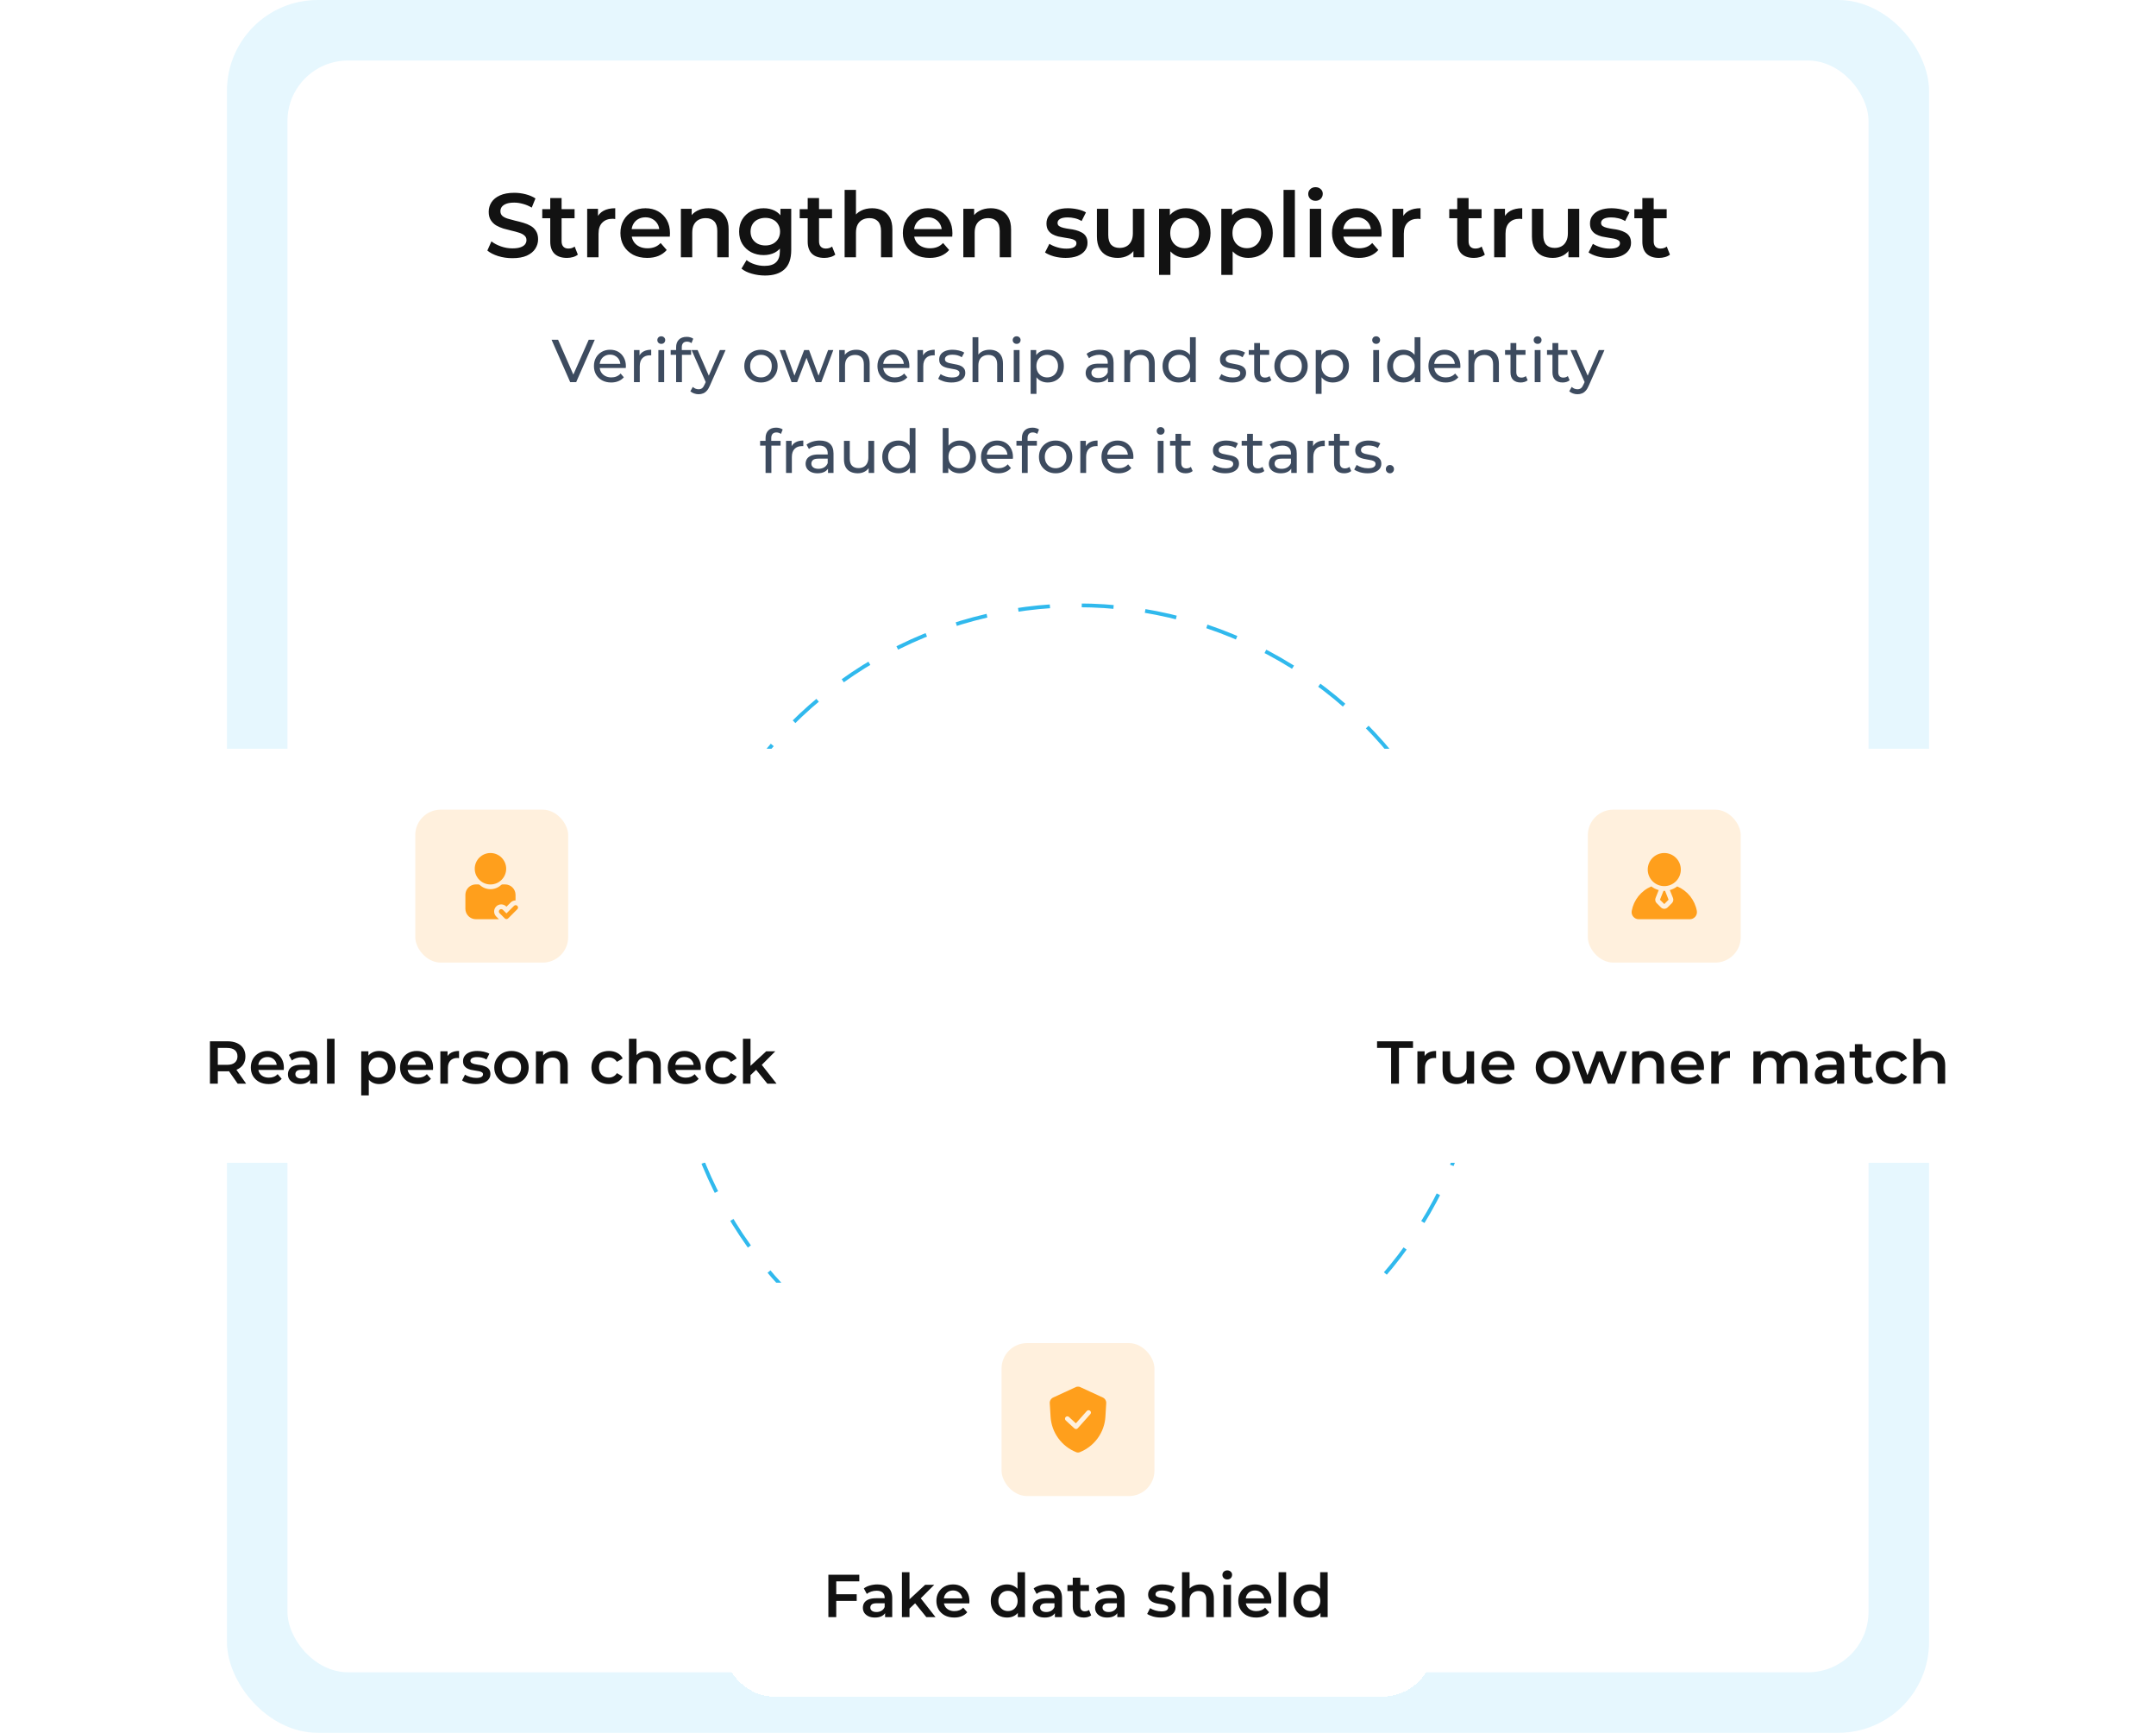 <svg width="570" height="458" viewBox="0 0 570 458" fill="none" xmlns="http://www.w3.org/2000/svg">
<rect x="60" width="450" height="458" rx="24" fill="#E6F7FE"/>
<rect x="76" y="16" width="418" height="426" rx="16" fill="white"/>
<circle cx="285" cy="267" r="107" stroke="#30B9ED" stroke-dasharray="8.42 8.42"/>
<path d="M135.468 68.24C134.156 68.24 132.9 68.056 131.7 67.688C130.5 67.304 129.548 66.816 128.844 66.224L129.924 63.8C130.596 64.328 131.428 64.768 132.42 65.12C133.412 65.472 134.428 65.648 135.468 65.648C136.348 65.648 137.06 65.552 137.604 65.36C138.148 65.168 138.548 64.912 138.804 64.592C139.06 64.256 139.188 63.88 139.188 63.464C139.188 62.952 139.004 62.544 138.636 62.24C138.268 61.92 137.788 61.672 137.196 61.496C136.62 61.304 135.972 61.128 135.252 60.968C134.548 60.808 133.836 60.624 133.116 60.416C132.412 60.192 131.764 59.912 131.172 59.576C130.596 59.224 130.124 58.76 129.756 58.184C129.388 57.608 129.204 56.872 129.204 55.976C129.204 55.064 129.444 54.232 129.924 53.48C130.42 52.712 131.164 52.104 132.156 51.656C133.164 51.192 134.436 50.96 135.972 50.96C136.98 50.96 137.98 51.088 138.972 51.344C139.964 51.6 140.828 51.968 141.564 52.448L140.58 54.872C139.828 54.424 139.052 54.096 138.252 53.888C137.452 53.664 136.684 53.552 135.948 53.552C135.084 53.552 134.38 53.656 133.836 53.864C133.308 54.072 132.916 54.344 132.66 54.68C132.42 55.016 132.3 55.4 132.3 55.832C132.3 56.344 132.476 56.76 132.828 57.08C133.196 57.384 133.668 57.624 134.244 57.8C134.836 57.976 135.492 58.152 136.212 58.328C136.932 58.488 137.644 58.672 138.348 58.88C139.068 59.088 139.716 59.36 140.292 59.696C140.884 60.032 141.356 60.488 141.708 61.064C142.076 61.64 142.26 62.368 142.26 63.248C142.26 64.144 142.012 64.976 141.516 65.744C141.036 66.496 140.292 67.104 139.284 67.568C138.276 68.016 137.004 68.24 135.468 68.24ZM149.89 68.168C148.482 68.168 147.394 67.808 146.626 67.088C145.858 66.352 145.474 65.272 145.474 63.848V52.352H148.474V63.776C148.474 64.384 148.626 64.856 148.93 65.192C149.25 65.528 149.69 65.696 150.25 65.696C150.922 65.696 151.482 65.52 151.93 65.168L152.77 67.304C152.418 67.592 151.986 67.808 151.474 67.952C150.962 68.096 150.434 68.168 149.89 68.168ZM143.362 57.68V55.28H151.906V57.68H143.362ZM155.238 68V55.184H158.094V58.712L157.758 57.68C158.142 56.816 158.742 56.16 159.558 55.712C160.39 55.264 161.422 55.04 162.654 55.04V57.896C162.526 57.864 162.406 57.848 162.294 57.848C162.182 57.832 162.07 57.824 161.958 57.824C160.822 57.824 159.918 58.16 159.246 58.832C158.574 59.488 158.238 60.472 158.238 61.784V68H155.238ZM171.105 68.168C169.681 68.168 168.433 67.888 167.361 67.328C166.305 66.752 165.481 65.968 164.889 64.976C164.313 63.984 164.025 62.856 164.025 61.592C164.025 60.312 164.305 59.184 164.865 58.208C165.441 57.216 166.225 56.44 167.217 55.88C168.225 55.32 169.369 55.04 170.649 55.04C171.897 55.04 173.009 55.312 173.985 55.856C174.961 56.4 175.729 57.168 176.289 58.16C176.849 59.152 177.129 60.32 177.129 61.664C177.129 61.792 177.121 61.936 177.105 62.096C177.105 62.256 177.097 62.408 177.081 62.552H166.401V60.56H175.497L174.321 61.184C174.337 60.448 174.185 59.8 173.865 59.24C173.545 58.68 173.105 58.24 172.545 57.92C172.001 57.6 171.369 57.44 170.649 57.44C169.913 57.44 169.265 57.6 168.705 57.92C168.161 58.24 167.729 58.688 167.409 59.264C167.105 59.824 166.953 60.488 166.953 61.256V61.736C166.953 62.504 167.129 63.184 167.481 63.776C167.833 64.368 168.329 64.824 168.969 65.144C169.609 65.464 170.345 65.624 171.177 65.624C171.897 65.624 172.545 65.512 173.121 65.288C173.697 65.064 174.209 64.712 174.657 64.232L176.265 66.08C175.689 66.752 174.961 67.272 174.081 67.64C173.217 67.992 172.225 68.168 171.105 68.168ZM187.283 55.04C188.307 55.04 189.219 55.24 190.019 55.64C190.835 56.04 191.475 56.656 191.939 57.488C192.403 58.304 192.635 59.36 192.635 60.656V68H189.635V61.04C189.635 59.904 189.363 59.056 188.819 58.496C188.291 57.936 187.547 57.656 186.587 57.656C185.883 57.656 185.259 57.8 184.715 58.088C184.171 58.376 183.747 58.808 183.443 59.384C183.155 59.944 183.011 60.656 183.011 61.52V68H180.011V55.184H182.867V58.64L182.363 57.584C182.811 56.768 183.459 56.144 184.307 55.712C185.171 55.264 186.163 55.04 187.283 55.04ZM202.272 72.824C201.088 72.824 199.928 72.664 198.792 72.344C197.672 72.04 196.752 71.592 196.032 71L197.376 68.744C197.936 69.208 198.64 69.576 199.488 69.848C200.352 70.136 201.224 70.28 202.104 70.28C203.512 70.28 204.544 69.952 205.2 69.296C205.856 68.656 206.184 67.688 206.184 66.392V64.112L206.424 61.208L206.328 58.304V55.184H209.184V66.056C209.184 68.376 208.592 70.08 207.408 71.168C206.224 72.272 204.512 72.824 202.272 72.824ZM201.888 67.424C200.672 67.424 199.568 67.168 198.576 66.656C197.6 66.128 196.824 65.4 196.248 64.472C195.688 63.544 195.408 62.456 195.408 61.208C195.408 59.976 195.688 58.896 196.248 57.968C196.824 57.04 197.6 56.32 198.576 55.808C199.568 55.296 200.672 55.04 201.888 55.04C202.976 55.04 203.952 55.256 204.816 55.688C205.68 56.12 206.368 56.792 206.88 57.704C207.408 58.616 207.672 59.784 207.672 61.208C207.672 62.632 207.408 63.808 206.88 64.736C206.368 65.648 205.68 66.328 204.816 66.776C203.952 67.208 202.976 67.424 201.888 67.424ZM202.344 64.88C203.096 64.88 203.768 64.728 204.36 64.424C204.952 64.104 205.408 63.672 205.728 63.128C206.064 62.568 206.232 61.928 206.232 61.208C206.232 60.488 206.064 59.856 205.728 59.312C205.408 58.752 204.952 58.328 204.36 58.04C203.768 57.736 203.096 57.584 202.344 57.584C201.592 57.584 200.912 57.736 200.304 58.04C199.712 58.328 199.248 58.752 198.912 59.312C198.592 59.856 198.432 60.488 198.432 61.208C198.432 61.928 198.592 62.568 198.912 63.128C199.248 63.672 199.712 64.104 200.304 64.424C200.912 64.728 201.592 64.88 202.344 64.88ZM217.952 68.168C216.544 68.168 215.456 67.808 214.688 67.088C213.92 66.352 213.536 65.272 213.536 63.848V52.352H216.536V63.776C216.536 64.384 216.688 64.856 216.992 65.192C217.312 65.528 217.752 65.696 218.312 65.696C218.984 65.696 219.544 65.52 219.992 65.168L220.832 67.304C220.48 67.592 220.048 67.808 219.536 67.952C219.024 68.096 218.496 68.168 217.952 68.168ZM211.424 57.68V55.28H219.968V57.68H211.424ZM230.572 55.04C231.596 55.04 232.508 55.24 233.308 55.64C234.124 56.04 234.764 56.656 235.228 57.488C235.692 58.304 235.924 59.36 235.924 60.656V68H232.924V61.04C232.924 59.904 232.652 59.056 232.108 58.496C231.58 57.936 230.836 57.656 229.876 57.656C229.172 57.656 228.548 57.8 228.004 58.088C227.46 58.376 227.036 58.808 226.732 59.384C226.444 59.944 226.3 60.656 226.3 61.52V68H223.3V50.192H226.3V58.64L225.652 57.584C226.1 56.768 226.748 56.144 227.596 55.712C228.46 55.264 229.452 55.04 230.572 55.04ZM245.777 68.168C244.353 68.168 243.105 67.888 242.033 67.328C240.977 66.752 240.153 65.968 239.561 64.976C238.985 63.984 238.697 62.856 238.697 61.592C238.697 60.312 238.977 59.184 239.537 58.208C240.113 57.216 240.897 56.44 241.889 55.88C242.897 55.32 244.041 55.04 245.321 55.04C246.569 55.04 247.681 55.312 248.657 55.856C249.633 56.4 250.401 57.168 250.961 58.16C251.521 59.152 251.801 60.32 251.801 61.664C251.801 61.792 251.793 61.936 251.777 62.096C251.777 62.256 251.769 62.408 251.753 62.552H241.073V60.56H250.169L248.993 61.184C249.009 60.448 248.857 59.8 248.537 59.24C248.217 58.68 247.777 58.24 247.217 57.92C246.673 57.6 246.041 57.44 245.321 57.44C244.585 57.44 243.937 57.6 243.377 57.92C242.833 58.24 242.401 58.688 242.081 59.264C241.777 59.824 241.625 60.488 241.625 61.256V61.736C241.625 62.504 241.801 63.184 242.153 63.776C242.505 64.368 243.001 64.824 243.641 65.144C244.281 65.464 245.017 65.624 245.849 65.624C246.569 65.624 247.217 65.512 247.793 65.288C248.369 65.064 248.881 64.712 249.329 64.232L250.937 66.08C250.361 66.752 249.633 67.272 248.753 67.64C247.889 67.992 246.897 68.168 245.777 68.168ZM261.955 55.04C262.979 55.04 263.891 55.24 264.691 55.64C265.507 56.04 266.147 56.656 266.611 57.488C267.075 58.304 267.307 59.36 267.307 60.656V68H264.307V61.04C264.307 59.904 264.035 59.056 263.491 58.496C262.963 57.936 262.219 57.656 261.259 57.656C260.555 57.656 259.931 57.8 259.387 58.088C258.843 58.376 258.419 58.808 258.115 59.384C257.827 59.944 257.683 60.656 257.683 61.52V68H254.683V55.184H257.539V58.64L257.035 57.584C257.483 56.768 258.131 56.144 258.979 55.712C259.843 55.264 260.835 55.04 261.955 55.04ZM281.705 68.168C280.633 68.168 279.601 68.032 278.609 67.76C277.633 67.472 276.857 67.128 276.281 66.728L277.433 64.448C278.009 64.816 278.697 65.12 279.497 65.36C280.297 65.6 281.097 65.72 281.897 65.72C282.841 65.72 283.521 65.592 283.937 65.336C284.369 65.08 284.585 64.736 284.585 64.304C284.585 63.952 284.441 63.688 284.153 63.512C283.865 63.32 283.489 63.176 283.025 63.08C282.561 62.984 282.041 62.896 281.465 62.816C280.905 62.736 280.337 62.632 279.761 62.504C279.201 62.36 278.689 62.16 278.225 61.904C277.761 61.632 277.385 61.272 277.097 60.824C276.809 60.376 276.665 59.784 276.665 59.048C276.665 58.232 276.897 57.528 277.361 56.936C277.825 56.328 278.473 55.864 279.305 55.544C280.153 55.208 281.153 55.04 282.305 55.04C283.169 55.04 284.041 55.136 284.921 55.328C285.801 55.52 286.529 55.792 287.105 56.144L285.953 58.424C285.345 58.056 284.729 57.808 284.105 57.68C283.497 57.536 282.889 57.464 282.281 57.464C281.369 57.464 280.689 57.6 280.241 57.872C279.809 58.144 279.593 58.488 279.593 58.904C279.593 59.288 279.737 59.576 280.025 59.768C280.313 59.96 280.689 60.112 281.153 60.224C281.617 60.336 282.129 60.432 282.689 60.512C283.265 60.576 283.833 60.68 284.393 60.824C284.953 60.968 285.465 61.168 285.929 61.424C286.409 61.664 286.793 62.008 287.081 62.456C287.369 62.904 287.513 63.488 287.513 64.208C287.513 65.008 287.273 65.704 286.793 66.296C286.329 66.888 285.665 67.352 284.801 67.688C283.937 68.008 282.905 68.168 281.705 68.168ZM295.521 68.168C294.433 68.168 293.473 67.968 292.641 67.568C291.809 67.152 291.161 66.528 290.697 65.696C290.233 64.848 290.001 63.784 290.001 62.504V55.184H293.001V62.096C293.001 63.248 293.257 64.112 293.769 64.688C294.297 65.248 295.041 65.528 296.001 65.528C296.705 65.528 297.313 65.384 297.825 65.096C298.353 64.808 298.761 64.376 299.049 63.8C299.353 63.224 299.505 62.512 299.505 61.664V55.184H302.505V68H299.649V64.544L300.153 65.6C299.721 66.432 299.089 67.072 298.257 67.52C297.425 67.952 296.513 68.168 295.521 68.168ZM313.537 68.168C312.497 68.168 311.545 67.928 310.681 67.448C309.833 66.968 309.153 66.248 308.641 65.288C308.145 64.312 307.897 63.08 307.897 61.592C307.897 60.088 308.137 58.856 308.617 57.896C309.113 56.936 309.785 56.224 310.633 55.76C311.481 55.28 312.449 55.04 313.537 55.04C314.801 55.04 315.913 55.312 316.873 55.856C317.849 56.4 318.617 57.16 319.177 58.136C319.753 59.112 320.041 60.264 320.041 61.592C320.041 62.92 319.753 64.08 319.177 65.072C318.617 66.048 317.849 66.808 316.873 67.352C315.913 67.896 314.801 68.168 313.537 68.168ZM306.433 72.656V55.184H309.289V58.208L309.193 61.616L309.433 65.024V72.656H306.433ZM313.201 65.6C313.921 65.6 314.561 65.44 315.121 65.12C315.697 64.8 316.153 64.336 316.489 63.728C316.825 63.12 316.993 62.408 316.993 61.592C316.993 60.76 316.825 60.048 316.489 59.456C316.153 58.848 315.697 58.384 315.121 58.064C314.561 57.744 313.921 57.584 313.201 57.584C312.481 57.584 311.833 57.744 311.257 58.064C310.681 58.384 310.225 58.848 309.889 59.456C309.553 60.048 309.385 60.76 309.385 61.592C309.385 62.408 309.553 63.12 309.889 63.728C310.225 64.336 310.681 64.8 311.257 65.12C311.833 65.44 312.481 65.6 313.201 65.6ZM329.99 68.168C328.95 68.168 327.998 67.928 327.134 67.448C326.286 66.968 325.606 66.248 325.094 65.288C324.598 64.312 324.35 63.08 324.35 61.592C324.35 60.088 324.59 58.856 325.07 57.896C325.566 56.936 326.238 56.224 327.086 55.76C327.934 55.28 328.902 55.04 329.99 55.04C331.254 55.04 332.366 55.312 333.326 55.856C334.302 56.4 335.07 57.16 335.63 58.136C336.206 59.112 336.494 60.264 336.494 61.592C336.494 62.92 336.206 64.08 335.63 65.072C335.07 66.048 334.302 66.808 333.326 67.352C332.366 67.896 331.254 68.168 329.99 68.168ZM322.886 72.656V55.184H325.742V58.208L325.646 61.616L325.886 65.024V72.656H322.886ZM329.654 65.6C330.374 65.6 331.014 65.44 331.574 65.12C332.15 64.8 332.606 64.336 332.942 63.728C333.278 63.12 333.446 62.408 333.446 61.592C333.446 60.76 333.278 60.048 332.942 59.456C332.606 58.848 332.15 58.384 331.574 58.064C331.014 57.744 330.374 57.584 329.654 57.584C328.934 57.584 328.286 57.744 327.71 58.064C327.134 58.384 326.678 58.848 326.342 59.456C326.006 60.048 325.838 60.76 325.838 61.592C325.838 62.408 326.006 63.12 326.342 63.728C326.678 64.336 327.134 64.8 327.71 65.12C328.286 65.44 328.934 65.6 329.654 65.6ZM339.339 68V50.192H342.339V68H339.339ZM346.277 68V55.184H349.277V68H346.277ZM347.789 53.072C347.229 53.072 346.765 52.896 346.397 52.544C346.045 52.192 345.869 51.768 345.869 51.272C345.869 50.76 346.045 50.336 346.397 50C346.765 49.648 347.229 49.472 347.789 49.472C348.349 49.472 348.805 49.64 349.157 49.976C349.525 50.296 349.709 50.704 349.709 51.2C349.709 51.728 349.533 52.176 349.181 52.544C348.829 52.896 348.365 53.072 347.789 53.072ZM359.238 68.168C357.814 68.168 356.566 67.888 355.494 67.328C354.438 66.752 353.614 65.968 353.022 64.976C352.446 63.984 352.158 62.856 352.158 61.592C352.158 60.312 352.438 59.184 352.998 58.208C353.574 57.216 354.358 56.44 355.35 55.88C356.358 55.32 357.502 55.04 358.782 55.04C360.03 55.04 361.142 55.312 362.118 55.856C363.094 56.4 363.862 57.168 364.422 58.16C364.982 59.152 365.262 60.32 365.262 61.664C365.262 61.792 365.254 61.936 365.238 62.096C365.238 62.256 365.23 62.408 365.214 62.552H354.534V60.56H363.63L362.454 61.184C362.47 60.448 362.318 59.8 361.998 59.24C361.678 58.68 361.238 58.24 360.678 57.92C360.134 57.6 359.502 57.44 358.782 57.44C358.046 57.44 357.398 57.6 356.838 57.92C356.294 58.24 355.862 58.688 355.542 59.264C355.238 59.824 355.086 60.488 355.086 61.256V61.736C355.086 62.504 355.262 63.184 355.614 63.776C355.966 64.368 356.462 64.824 357.102 65.144C357.742 65.464 358.478 65.624 359.31 65.624C360.03 65.624 360.678 65.512 361.254 65.288C361.83 65.064 362.342 64.712 362.79 64.232L364.398 66.08C363.822 66.752 363.094 67.272 362.214 67.64C361.35 67.992 360.358 68.168 359.238 68.168ZM368.144 68V55.184H371V58.712L370.664 57.68C371.048 56.816 371.648 56.16 372.464 55.712C373.296 55.264 374.328 55.04 375.56 55.04V57.896C375.432 57.864 375.312 57.848 375.2 57.848C375.088 57.832 374.976 57.824 374.864 57.824C373.728 57.824 372.824 58.16 372.152 58.832C371.48 59.488 371.144 60.472 371.144 61.784V68H368.144ZM389.679 68.168C388.271 68.168 387.183 67.808 386.415 67.088C385.647 66.352 385.263 65.272 385.263 63.848V52.352H388.263V63.776C388.263 64.384 388.415 64.856 388.719 65.192C389.039 65.528 389.479 65.696 390.039 65.696C390.711 65.696 391.271 65.52 391.719 65.168L392.559 67.304C392.207 67.592 391.775 67.808 391.263 67.952C390.751 68.096 390.223 68.168 389.679 68.168ZM383.151 57.68V55.28H391.695V57.68H383.151ZM395.027 68V55.184H397.883V58.712L397.547 57.68C397.931 56.816 398.531 56.16 399.347 55.712C400.179 55.264 401.211 55.04 402.443 55.04V57.896C402.315 57.864 402.195 57.848 402.083 57.848C401.971 57.832 401.859 57.824 401.747 57.824C400.611 57.824 399.707 58.16 399.035 58.832C398.363 59.488 398.027 60.472 398.027 61.784V68H395.027ZM410.529 68.168C409.441 68.168 408.481 67.968 407.649 67.568C406.817 67.152 406.169 66.528 405.705 65.696C405.241 64.848 405.009 63.784 405.009 62.504V55.184H408.009V62.096C408.009 63.248 408.265 64.112 408.777 64.688C409.305 65.248 410.049 65.528 411.009 65.528C411.713 65.528 412.321 65.384 412.833 65.096C413.361 64.808 413.769 64.376 414.057 63.8C414.361 63.224 414.513 62.512 414.513 61.664V55.184H417.513V68H414.657V64.544L415.161 65.6C414.729 66.432 414.097 67.072 413.265 67.52C412.433 67.952 411.521 68.168 410.529 68.168ZM425.401 68.168C424.329 68.168 423.297 68.032 422.305 67.76C421.329 67.472 420.553 67.128 419.977 66.728L421.129 64.448C421.705 64.816 422.393 65.12 423.193 65.36C423.993 65.6 424.793 65.72 425.593 65.72C426.537 65.72 427.217 65.592 427.633 65.336C428.065 65.08 428.281 64.736 428.281 64.304C428.281 63.952 428.137 63.688 427.849 63.512C427.561 63.32 427.185 63.176 426.721 63.08C426.257 62.984 425.737 62.896 425.161 62.816C424.601 62.736 424.033 62.632 423.457 62.504C422.897 62.36 422.385 62.16 421.921 61.904C421.457 61.632 421.081 61.272 420.793 60.824C420.505 60.376 420.361 59.784 420.361 59.048C420.361 58.232 420.593 57.528 421.057 56.936C421.521 56.328 422.169 55.864 423.001 55.544C423.849 55.208 424.849 55.04 426.001 55.04C426.865 55.04 427.737 55.136 428.617 55.328C429.497 55.52 430.225 55.792 430.801 56.144L429.649 58.424C429.041 58.056 428.425 57.808 427.801 57.68C427.193 57.536 426.585 57.464 425.977 57.464C425.065 57.464 424.385 57.6 423.937 57.872C423.505 58.144 423.289 58.488 423.289 58.904C423.289 59.288 423.433 59.576 423.721 59.768C424.009 59.96 424.385 60.112 424.849 60.224C425.313 60.336 425.825 60.432 426.385 60.512C426.961 60.576 427.529 60.68 428.089 60.824C428.649 60.968 429.161 61.168 429.625 61.424C430.105 61.664 430.489 62.008 430.777 62.456C431.065 62.904 431.209 63.488 431.209 64.208C431.209 65.008 430.969 65.704 430.489 66.296C430.025 66.888 429.361 67.352 428.497 67.688C427.633 68.008 426.601 68.168 425.401 68.168ZM438.616 68.168C437.208 68.168 436.12 67.808 435.352 67.088C434.584 66.352 434.2 65.272 434.2 63.848V52.352H437.2V63.776C437.2 64.384 437.352 64.856 437.656 65.192C437.976 65.528 438.416 65.696 438.976 65.696C439.648 65.696 440.208 65.52 440.656 65.168L441.496 67.304C441.144 67.592 440.712 67.808 440.2 67.952C439.688 68.096 439.16 68.168 438.616 68.168ZM432.088 57.68V55.28H440.632V57.68H432.088Z" fill="#121212"/>
<path d="M150.748 101L145.82 89.8H147.548L152.076 100.136H151.084L155.644 89.8H157.244L152.332 101H150.748ZM161.584 101.096C160.677 101.096 159.877 100.909 159.184 100.536C158.501 100.163 157.968 99.651 157.584 99C157.21 98.349 157.024 97.603 157.024 96.76C157.024 95.917 157.205 95.171 157.568 94.52C157.941 93.869 158.448 93.363 159.088 93C159.738 92.627 160.469 92.44 161.28 92.44C162.101 92.44 162.826 92.621 163.456 92.984C164.085 93.347 164.576 93.859 164.928 94.52C165.29 95.171 165.472 95.933 165.472 96.808C165.472 96.872 165.466 96.947 165.456 97.032C165.456 97.117 165.45 97.197 165.44 97.272H158.224V96.168H164.64L164.016 96.552C164.026 96.008 163.914 95.523 163.68 95.096C163.445 94.669 163.12 94.339 162.704 94.104C162.298 93.859 161.824 93.736 161.28 93.736C160.746 93.736 160.272 93.859 159.856 94.104C159.44 94.339 159.114 94.675 158.88 95.112C158.645 95.539 158.528 96.029 158.528 96.584V96.84C158.528 97.405 158.656 97.912 158.912 98.36C159.178 98.797 159.546 99.139 160.016 99.384C160.485 99.629 161.024 99.752 161.632 99.752C162.133 99.752 162.586 99.667 162.992 99.496C163.408 99.325 163.77 99.069 164.08 98.728L164.928 99.72C164.544 100.168 164.064 100.509 163.488 100.744C162.922 100.979 162.288 101.096 161.584 101.096ZM167.604 101V92.52H169.076V94.824L168.932 94.248C169.167 93.661 169.562 93.213 170.116 92.904C170.671 92.595 171.354 92.44 172.164 92.44V93.928C172.1 93.917 172.036 93.912 171.972 93.912C171.919 93.912 171.866 93.912 171.812 93.912C170.991 93.912 170.34 94.157 169.86 94.648C169.38 95.139 169.14 95.848 169.14 96.776V101H167.604ZM174.058 101V92.52H175.594V101H174.058ZM174.826 90.888C174.527 90.888 174.276 90.792 174.074 90.6C173.882 90.408 173.786 90.173 173.786 89.896C173.786 89.608 173.882 89.368 174.074 89.176C174.276 88.984 174.527 88.888 174.826 88.888C175.124 88.888 175.37 88.984 175.562 89.176C175.764 89.357 175.866 89.587 175.866 89.864C175.866 90.152 175.77 90.397 175.578 90.6C175.386 90.792 175.135 90.888 174.826 90.888ZM178.75 101V91.768C178.75 90.936 178.99 90.275 179.47 89.784C179.961 89.283 180.654 89.032 181.55 89.032C181.881 89.032 182.196 89.075 182.494 89.16C182.804 89.235 183.065 89.357 183.278 89.528L182.814 90.696C182.654 90.568 182.473 90.472 182.27 90.408C182.068 90.333 181.854 90.296 181.63 90.296C181.182 90.296 180.841 90.424 180.606 90.68C180.372 90.925 180.254 91.293 180.254 91.784V92.92L180.286 93.624V101H178.75ZM177.31 93.784V92.52H182.718V93.784H177.31ZM184.691 104.2C184.286 104.2 183.891 104.131 183.507 103.992C183.123 103.864 182.793 103.672 182.515 103.416L183.171 102.264C183.385 102.467 183.619 102.621 183.875 102.728C184.131 102.835 184.403 102.888 184.691 102.888C185.065 102.888 185.374 102.792 185.619 102.6C185.865 102.408 186.094 102.067 186.307 101.576L186.835 100.408L186.995 100.216L190.323 92.52H191.827L187.715 101.848C187.47 102.445 187.193 102.915 186.883 103.256C186.585 103.597 186.254 103.837 185.891 103.976C185.529 104.125 185.129 104.2 184.691 104.2ZM186.707 101.272L182.835 92.52H184.435L187.731 100.072L186.707 101.272ZM201.19 101.096C200.336 101.096 199.579 100.909 198.918 100.536C198.256 100.163 197.734 99.651 197.35 99C196.966 98.339 196.774 97.592 196.774 96.76C196.774 95.917 196.966 95.171 197.35 94.52C197.734 93.869 198.256 93.363 198.918 93C199.579 92.627 200.336 92.44 201.19 92.44C202.032 92.44 202.784 92.627 203.446 93C204.118 93.363 204.64 93.869 205.014 94.52C205.398 95.16 205.59 95.907 205.59 96.76C205.59 97.603 205.398 98.349 205.014 99C204.64 99.651 204.118 100.163 203.446 100.536C202.784 100.909 202.032 101.096 201.19 101.096ZM201.19 99.752C201.734 99.752 202.219 99.629 202.646 99.384C203.083 99.139 203.424 98.792 203.67 98.344C203.915 97.885 204.038 97.357 204.038 96.76C204.038 96.152 203.915 95.629 203.67 95.192C203.424 94.744 203.083 94.397 202.646 94.152C202.219 93.907 201.734 93.784 201.19 93.784C200.646 93.784 200.16 93.907 199.734 94.152C199.307 94.397 198.966 94.744 198.71 95.192C198.454 95.629 198.326 96.152 198.326 96.76C198.326 97.357 198.454 97.885 198.71 98.344C198.966 98.792 199.307 99.139 199.734 99.384C200.16 99.629 200.646 99.752 201.19 99.752ZM209.271 101L206.119 92.52H207.575L210.375 100.2H209.687L212.599 92.52H213.895L216.743 100.2H216.071L218.935 92.52H220.311L217.143 101H215.671L212.999 93.992H213.447L210.743 101H209.271ZM226.398 92.44C227.091 92.44 227.699 92.573 228.222 92.84C228.755 93.107 229.171 93.512 229.47 94.056C229.769 94.6 229.918 95.288 229.918 96.12V101H228.382V96.296C228.382 95.475 228.179 94.856 227.774 94.44C227.379 94.024 226.819 93.816 226.094 93.816C225.55 93.816 225.075 93.923 224.67 94.136C224.265 94.349 223.95 94.664 223.726 95.08C223.513 95.496 223.406 96.013 223.406 96.632V101H221.87V92.52H223.342V94.808L223.102 94.2C223.379 93.645 223.806 93.213 224.382 92.904C224.958 92.595 225.63 92.44 226.398 92.44ZM236.537 101.096C235.63 101.096 234.83 100.909 234.137 100.536C233.454 100.163 232.921 99.651 232.537 99C232.163 98.349 231.977 97.603 231.977 96.76C231.977 95.917 232.158 95.171 232.521 94.52C232.894 93.869 233.401 93.363 234.041 93C234.691 92.627 235.422 92.44 236.233 92.44C237.054 92.44 237.779 92.621 238.409 92.984C239.038 93.347 239.529 93.859 239.881 94.52C240.243 95.171 240.425 95.933 240.425 96.808C240.425 96.872 240.419 96.947 240.409 97.032C240.409 97.117 240.403 97.197 240.393 97.272H233.177V96.168H239.593L238.969 96.552C238.979 96.008 238.867 95.523 238.633 95.096C238.398 94.669 238.073 94.339 237.657 94.104C237.251 93.859 236.777 93.736 236.233 93.736C235.699 93.736 235.225 93.859 234.809 94.104C234.393 94.339 234.067 94.675 233.833 95.112C233.598 95.539 233.481 96.029 233.481 96.584V96.84C233.481 97.405 233.609 97.912 233.865 98.36C234.131 98.797 234.499 99.139 234.969 99.384C235.438 99.629 235.977 99.752 236.585 99.752C237.086 99.752 237.539 99.667 237.945 99.496C238.361 99.325 238.723 99.069 239.033 98.728L239.881 99.72C239.497 100.168 239.017 100.509 238.441 100.744C237.875 100.979 237.241 101.096 236.537 101.096ZM242.558 101V92.52H244.03V94.824L243.886 94.248C244.12 93.661 244.515 93.213 245.07 92.904C245.624 92.595 246.307 92.44 247.118 92.44V93.928C247.054 93.917 246.99 93.912 246.926 93.912C246.872 93.912 246.819 93.912 246.766 93.912C245.944 93.912 245.294 94.157 244.814 94.648C244.334 95.139 244.094 95.848 244.094 96.776V101H242.558ZM251.536 101.096C250.832 101.096 250.16 101 249.52 100.808C248.891 100.616 248.395 100.381 248.032 100.104L248.672 98.888C249.035 99.133 249.483 99.341 250.016 99.512C250.55 99.683 251.094 99.768 251.648 99.768C252.363 99.768 252.875 99.667 253.184 99.464C253.504 99.261 253.664 98.979 253.664 98.616C253.664 98.349 253.568 98.141 253.376 97.992C253.184 97.843 252.928 97.731 252.608 97.656C252.299 97.581 251.952 97.517 251.568 97.464C251.184 97.4 250.8 97.325 250.416 97.24C250.032 97.144 249.68 97.016 249.36 96.856C249.04 96.685 248.784 96.456 248.592 96.168C248.4 95.869 248.304 95.475 248.304 94.984C248.304 94.472 248.448 94.024 248.736 93.64C249.024 93.256 249.43 92.963 249.952 92.76C250.486 92.547 251.115 92.44 251.84 92.44C252.395 92.44 252.955 92.509 253.52 92.648C254.096 92.776 254.566 92.963 254.928 93.208L254.272 94.424C253.888 94.168 253.488 93.992 253.072 93.896C252.656 93.8 252.24 93.752 251.824 93.752C251.152 93.752 250.651 93.864 250.32 94.088C249.99 94.301 249.824 94.579 249.824 94.92C249.824 95.208 249.92 95.432 250.112 95.592C250.315 95.741 250.571 95.859 250.88 95.944C251.2 96.029 251.552 96.104 251.936 96.168C252.32 96.221 252.704 96.296 253.088 96.392C253.472 96.477 253.819 96.6 254.128 96.76C254.448 96.92 254.704 97.144 254.896 97.432C255.099 97.72 255.2 98.104 255.2 98.584C255.2 99.096 255.051 99.539 254.752 99.912C254.454 100.285 254.032 100.579 253.488 100.792C252.944 100.995 252.294 101.096 251.536 101.096ZM261.648 92.44C262.341 92.44 262.949 92.573 263.472 92.84C264.005 93.107 264.421 93.512 264.72 94.056C265.019 94.6 265.168 95.288 265.168 96.12V101H263.632V96.296C263.632 95.475 263.429 94.856 263.024 94.44C262.629 94.024 262.069 93.816 261.344 93.816C260.8 93.816 260.325 93.923 259.92 94.136C259.515 94.349 259.2 94.664 258.976 95.08C258.763 95.496 258.656 96.013 258.656 96.632V101H257.12V89.128H258.656V94.808L258.352 94.2C258.629 93.645 259.056 93.213 259.632 92.904C260.208 92.595 260.88 92.44 261.648 92.44ZM268.011 101V92.52H269.547V101H268.011ZM268.779 90.888C268.48 90.888 268.229 90.792 268.027 90.6C267.835 90.408 267.739 90.173 267.739 89.896C267.739 89.608 267.835 89.368 268.027 89.176C268.229 88.984 268.48 88.888 268.779 88.888C269.077 88.888 269.323 88.984 269.515 89.176C269.717 89.357 269.819 89.587 269.819 89.864C269.819 90.152 269.723 90.397 269.531 90.6C269.339 90.792 269.088 90.888 268.779 90.888ZM276.975 101.096C276.271 101.096 275.626 100.936 275.039 100.616C274.463 100.285 273.999 99.8 273.647 99.16C273.306 98.52 273.135 97.72 273.135 96.76C273.135 95.8 273.301 95 273.631 94.36C273.973 93.72 274.431 93.24 275.007 92.92C275.594 92.6 276.25 92.44 276.975 92.44C277.807 92.44 278.543 92.621 279.183 92.984C279.823 93.347 280.33 93.853 280.703 94.504C281.077 95.144 281.263 95.896 281.263 96.76C281.263 97.624 281.077 98.381 280.703 99.032C280.33 99.683 279.823 100.189 279.183 100.552C278.543 100.915 277.807 101.096 276.975 101.096ZM272.479 104.104V92.52H273.951V94.808L273.855 96.776L274.015 98.744V104.104H272.479ZM276.847 99.752C277.391 99.752 277.877 99.629 278.303 99.384C278.741 99.139 279.082 98.792 279.327 98.344C279.583 97.885 279.711 97.357 279.711 96.76C279.711 96.152 279.583 95.629 279.327 95.192C279.082 94.744 278.741 94.397 278.303 94.152C277.877 93.907 277.391 93.784 276.847 93.784C276.314 93.784 275.829 93.907 275.391 94.152C274.965 94.397 274.623 94.744 274.367 95.192C274.122 95.629 273.999 96.152 273.999 96.76C273.999 97.357 274.122 97.885 274.367 98.344C274.623 98.792 274.965 99.139 275.391 99.384C275.829 99.629 276.314 99.752 276.847 99.752ZM292.947 101V99.208L292.867 98.872V95.816C292.867 95.165 292.675 94.664 292.291 94.312C291.917 93.949 291.352 93.768 290.595 93.768C290.093 93.768 289.603 93.853 289.123 94.024C288.643 94.184 288.237 94.403 287.907 94.68L287.267 93.528C287.704 93.176 288.227 92.909 288.835 92.728C289.453 92.536 290.099 92.44 290.771 92.44C291.933 92.44 292.829 92.723 293.459 93.288C294.088 93.853 294.403 94.717 294.403 95.88V101H292.947ZM290.163 101.096C289.533 101.096 288.979 100.989 288.499 100.776C288.029 100.563 287.667 100.269 287.411 99.896C287.155 99.512 287.027 99.08 287.027 98.6C287.027 98.141 287.133 97.725 287.347 97.352C287.571 96.979 287.928 96.68 288.419 96.456C288.92 96.232 289.592 96.12 290.435 96.12H293.123V97.224H290.499C289.731 97.224 289.213 97.352 288.947 97.608C288.68 97.864 288.547 98.173 288.547 98.536C288.547 98.952 288.712 99.288 289.043 99.544C289.373 99.789 289.832 99.912 290.419 99.912C290.995 99.912 291.496 99.784 291.923 99.528C292.36 99.272 292.675 98.899 292.867 98.408L293.171 99.464C292.968 99.965 292.611 100.365 292.099 100.664C291.587 100.952 290.941 101.096 290.163 101.096ZM301.773 92.44C302.466 92.44 303.074 92.573 303.597 92.84C304.13 93.107 304.546 93.512 304.845 94.056C305.144 94.6 305.293 95.288 305.293 96.12V101H303.757V96.296C303.757 95.475 303.554 94.856 303.149 94.44C302.754 94.024 302.194 93.816 301.469 93.816C300.925 93.816 300.45 93.923 300.045 94.136C299.64 94.349 299.325 94.664 299.101 95.08C298.888 95.496 298.781 96.013 298.781 96.632V101H297.245V92.52H298.717V94.808L298.477 94.2C298.754 93.645 299.181 93.213 299.757 92.904C300.333 92.595 301.005 92.44 301.773 92.44ZM311.64 101.096C310.818 101.096 310.082 100.915 309.432 100.552C308.792 100.189 308.285 99.683 307.912 99.032C307.538 98.381 307.352 97.624 307.352 96.76C307.352 95.896 307.538 95.144 307.912 94.504C308.285 93.853 308.792 93.347 309.432 92.984C310.082 92.621 310.818 92.44 311.64 92.44C312.354 92.44 313 92.6 313.576 92.92C314.152 93.24 314.61 93.72 314.952 94.36C315.304 95 315.48 95.8 315.48 96.76C315.48 97.72 315.309 98.52 314.968 99.16C314.637 99.8 314.184 100.285 313.608 100.616C313.032 100.936 312.376 101.096 311.64 101.096ZM311.768 99.752C312.301 99.752 312.781 99.629 313.208 99.384C313.645 99.139 313.986 98.792 314.232 98.344C314.488 97.885 314.616 97.357 314.616 96.76C314.616 96.152 314.488 95.629 314.232 95.192C313.986 94.744 313.645 94.397 313.208 94.152C312.781 93.907 312.301 93.784 311.768 93.784C311.224 93.784 310.738 93.907 310.312 94.152C309.885 94.397 309.544 94.744 309.288 95.192C309.032 95.629 308.904 96.152 308.904 96.76C308.904 97.357 309.032 97.885 309.288 98.344C309.544 98.792 309.885 99.139 310.312 99.384C310.738 99.629 311.224 99.752 311.768 99.752ZM314.664 101V98.712L314.76 96.744L314.6 94.776V89.128H316.136V101H314.664ZM325.771 101.096C325.067 101.096 324.395 101 323.755 100.808C323.125 100.616 322.629 100.381 322.267 100.104L322.907 98.888C323.269 99.133 323.717 99.341 324.251 99.512C324.784 99.683 325.328 99.768 325.883 99.768C326.597 99.768 327.109 99.667 327.419 99.464C327.739 99.261 327.899 98.979 327.899 98.616C327.899 98.349 327.803 98.141 327.611 97.992C327.419 97.843 327.163 97.731 326.843 97.656C326.533 97.581 326.187 97.517 325.803 97.464C325.419 97.4 325.035 97.325 324.651 97.24C324.267 97.144 323.915 97.016 323.595 96.856C323.275 96.685 323.019 96.456 322.827 96.168C322.635 95.869 322.539 95.475 322.539 94.984C322.539 94.472 322.683 94.024 322.971 93.64C323.259 93.256 323.664 92.963 324.187 92.76C324.72 92.547 325.349 92.44 326.075 92.44C326.629 92.44 327.189 92.509 327.755 92.648C328.331 92.776 328.8 92.963 329.163 93.208L328.507 94.424C328.123 94.168 327.723 93.992 327.307 93.896C326.891 93.8 326.475 93.752 326.059 93.752C325.387 93.752 324.885 93.864 324.555 94.088C324.224 94.301 324.059 94.579 324.059 94.92C324.059 95.208 324.155 95.432 324.347 95.592C324.549 95.741 324.805 95.859 325.115 95.944C325.435 96.029 325.787 96.104 326.171 96.168C326.555 96.221 326.939 96.296 327.323 96.392C327.707 96.477 328.053 96.6 328.363 96.76C328.683 96.92 328.939 97.144 329.131 97.432C329.333 97.72 329.435 98.104 329.435 98.584C329.435 99.096 329.285 99.539 328.987 99.912C328.688 100.285 328.267 100.579 327.723 100.792C327.179 100.995 326.528 101.096 325.771 101.096ZM334.266 101.096C333.413 101.096 332.752 100.867 332.282 100.408C331.813 99.949 331.578 99.293 331.578 98.44V90.664H333.114V98.376C333.114 98.835 333.226 99.187 333.45 99.432C333.685 99.677 334.016 99.8 334.442 99.8C334.922 99.8 335.322 99.667 335.642 99.4L336.122 100.504C335.888 100.707 335.605 100.856 335.274 100.952C334.954 101.048 334.618 101.096 334.266 101.096ZM330.138 93.784V92.52H335.546V93.784H330.138ZM341.33 101.096C340.477 101.096 339.72 100.909 339.058 100.536C338.397 100.163 337.874 99.651 337.49 99C337.106 98.339 336.914 97.592 336.914 96.76C336.914 95.917 337.106 95.171 337.49 94.52C337.874 93.869 338.397 93.363 339.058 93C339.72 92.627 340.477 92.44 341.33 92.44C342.173 92.44 342.925 92.627 343.586 93C344.258 93.363 344.781 93.869 345.154 94.52C345.538 95.16 345.73 95.907 345.73 96.76C345.73 97.603 345.538 98.349 345.154 99C344.781 99.651 344.258 100.163 343.586 100.536C342.925 100.909 342.173 101.096 341.33 101.096ZM341.33 99.752C341.874 99.752 342.36 99.629 342.786 99.384C343.224 99.139 343.565 98.792 343.81 98.344C344.056 97.885 344.178 97.357 344.178 96.76C344.178 96.152 344.056 95.629 343.81 95.192C343.565 94.744 343.224 94.397 342.786 94.152C342.36 93.907 341.874 93.784 341.33 93.784C340.786 93.784 340.301 93.907 339.874 94.152C339.448 94.397 339.106 94.744 338.85 95.192C338.594 95.629 338.466 96.152 338.466 96.76C338.466 97.357 338.594 97.885 338.85 98.344C339.106 98.792 339.448 99.139 339.874 99.384C340.301 99.629 340.786 99.752 341.33 99.752ZM352.35 101.096C351.646 101.096 351.001 100.936 350.414 100.616C349.838 100.285 349.374 99.8 349.022 99.16C348.681 98.52 348.51 97.72 348.51 96.76C348.51 95.8 348.676 95 349.006 94.36C349.348 93.72 349.806 93.24 350.382 92.92C350.969 92.6 351.625 92.44 352.35 92.44C353.182 92.44 353.918 92.621 354.558 92.984C355.198 93.347 355.705 93.853 356.078 94.504C356.452 95.144 356.638 95.896 356.638 96.76C356.638 97.624 356.452 98.381 356.078 99.032C355.705 99.683 355.198 100.189 354.558 100.552C353.918 100.915 353.182 101.096 352.35 101.096ZM347.854 104.104V92.52H349.326V94.808L349.23 96.776L349.39 98.744V104.104H347.854ZM352.222 99.752C352.766 99.752 353.252 99.629 353.678 99.384C354.116 99.139 354.457 98.792 354.702 98.344C354.958 97.885 355.086 97.357 355.086 96.76C355.086 96.152 354.958 95.629 354.702 95.192C354.457 94.744 354.116 94.397 353.678 94.152C353.252 93.907 352.766 93.784 352.222 93.784C351.689 93.784 351.204 93.907 350.766 94.152C350.34 94.397 349.998 94.744 349.742 95.192C349.497 95.629 349.374 96.152 349.374 96.76C349.374 97.357 349.497 97.885 349.742 98.344C349.998 98.792 350.34 99.139 350.766 99.384C351.204 99.629 351.689 99.752 352.222 99.752ZM363.058 101V92.52H364.594V101H363.058ZM363.826 90.888C363.527 90.888 363.276 90.792 363.074 90.6C362.882 90.408 362.786 90.173 362.786 89.896C362.786 89.608 362.882 89.368 363.074 89.176C363.276 88.984 363.527 88.888 363.826 88.888C364.124 88.888 364.37 88.984 364.562 89.176C364.764 89.357 364.866 89.587 364.866 89.864C364.866 90.152 364.77 90.397 364.578 90.6C364.386 90.792 364.135 90.888 363.826 90.888ZM371.03 101.096C370.209 101.096 369.473 100.915 368.822 100.552C368.182 100.189 367.676 99.683 367.302 99.032C366.929 98.381 366.742 97.624 366.742 96.76C366.742 95.896 366.929 95.144 367.302 94.504C367.676 93.853 368.182 93.347 368.822 92.984C369.473 92.621 370.209 92.44 371.03 92.44C371.745 92.44 372.39 92.6 372.966 92.92C373.542 93.24 374.001 93.72 374.342 94.36C374.694 95 374.87 95.8 374.87 96.76C374.87 97.72 374.7 98.52 374.358 99.16C374.028 99.8 373.574 100.285 372.998 100.616C372.422 100.936 371.766 101.096 371.03 101.096ZM371.158 99.752C371.692 99.752 372.172 99.629 372.598 99.384C373.036 99.139 373.377 98.792 373.622 98.344C373.878 97.885 374.006 97.357 374.006 96.76C374.006 96.152 373.878 95.629 373.622 95.192C373.377 94.744 373.036 94.397 372.598 94.152C372.172 93.907 371.692 93.784 371.158 93.784C370.614 93.784 370.129 93.907 369.702 94.152C369.276 94.397 368.934 94.744 368.678 95.192C368.422 95.629 368.294 96.152 368.294 96.76C368.294 97.357 368.422 97.885 368.678 98.344C368.934 98.792 369.276 99.139 369.702 99.384C370.129 99.629 370.614 99.752 371.158 99.752ZM374.054 101V98.712L374.15 96.744L373.99 94.776V89.128H375.526V101H374.054ZM382.209 101.096C381.302 101.096 380.502 100.909 379.809 100.536C379.126 100.163 378.593 99.651 378.209 99C377.835 98.349 377.649 97.603 377.649 96.76C377.649 95.917 377.83 95.171 378.193 94.52C378.566 93.869 379.073 93.363 379.713 93C380.363 92.627 381.094 92.44 381.905 92.44C382.726 92.44 383.451 92.621 384.081 92.984C384.71 93.347 385.201 93.859 385.553 94.52C385.915 95.171 386.097 95.933 386.097 96.808C386.097 96.872 386.091 96.947 386.081 97.032C386.081 97.117 386.075 97.197 386.065 97.272H378.849V96.168H385.265L384.641 96.552C384.651 96.008 384.539 95.523 384.305 95.096C384.07 94.669 383.745 94.339 383.329 94.104C382.923 93.859 382.449 93.736 381.905 93.736C381.371 93.736 380.897 93.859 380.481 94.104C380.065 94.339 379.739 94.675 379.505 95.112C379.27 95.539 379.153 96.029 379.153 96.584V96.84C379.153 97.405 379.281 97.912 379.537 98.36C379.803 98.797 380.171 99.139 380.641 99.384C381.11 99.629 381.649 99.752 382.257 99.752C382.758 99.752 383.211 99.667 383.617 99.496C384.033 99.325 384.395 99.069 384.705 98.728L385.553 99.72C385.169 100.168 384.689 100.509 384.113 100.744C383.547 100.979 382.913 101.096 382.209 101.096ZM392.757 92.44C393.451 92.44 394.059 92.573 394.581 92.84C395.115 93.107 395.531 93.512 395.829 94.056C396.128 94.6 396.277 95.288 396.277 96.12V101H394.741V96.296C394.741 95.475 394.539 94.856 394.133 94.44C393.739 94.024 393.179 93.816 392.453 93.816C391.909 93.816 391.435 93.923 391.029 94.136C390.624 94.349 390.309 94.664 390.085 95.08C389.872 95.496 389.765 96.013 389.765 96.632V101H388.229V92.52H389.701V94.808L389.461 94.2C389.739 93.645 390.165 93.213 390.741 92.904C391.317 92.595 391.989 92.44 392.757 92.44ZM402.032 101.096C401.179 101.096 400.517 100.867 400.048 100.408C399.579 99.949 399.344 99.293 399.344 98.44V90.664H400.88V98.376C400.88 98.835 400.992 99.187 401.216 99.432C401.451 99.677 401.781 99.8 402.208 99.8C402.688 99.8 403.088 99.667 403.408 99.4L403.888 100.504C403.653 100.707 403.371 100.856 403.04 100.952C402.72 101.048 402.384 101.096 402.032 101.096ZM397.904 93.784V92.52H403.312V93.784H397.904ZM405.745 101V92.52H407.281V101H405.745ZM406.513 90.888C406.214 90.888 405.964 90.792 405.761 90.6C405.569 90.408 405.473 90.173 405.473 89.896C405.473 89.608 405.569 89.368 405.761 89.176C405.964 88.984 406.214 88.888 406.513 88.888C406.812 88.888 407.057 88.984 407.249 89.176C407.452 89.357 407.553 89.587 407.553 89.864C407.553 90.152 407.457 90.397 407.265 90.6C407.073 90.792 406.822 90.888 406.513 90.888ZM413.126 101.096C412.272 101.096 411.611 100.867 411.142 100.408C410.672 99.949 410.438 99.293 410.438 98.44V90.664H411.974V98.376C411.974 98.835 412.086 99.187 412.31 99.432C412.544 99.677 412.875 99.8 413.302 99.8C413.782 99.8 414.182 99.667 414.502 99.4L414.982 100.504C414.747 100.707 414.464 100.856 414.134 100.952C413.814 101.048 413.478 101.096 413.126 101.096ZM408.998 93.784V92.52H414.406V93.784H408.998ZM417.051 104.2C416.645 104.2 416.251 104.131 415.867 103.992C415.483 103.864 415.152 103.672 414.875 103.416L415.531 102.264C415.744 102.467 415.979 102.621 416.235 102.728C416.491 102.835 416.763 102.888 417.051 102.888C417.424 102.888 417.733 102.792 417.979 102.6C418.224 102.408 418.453 102.067 418.667 101.576L419.195 100.408L419.355 100.216L422.683 92.52H424.187L420.075 101.848C419.829 102.445 419.552 102.915 419.243 103.256C418.944 103.597 418.613 103.837 418.251 103.976C417.888 104.125 417.488 104.2 417.051 104.2ZM419.067 101.272L415.195 92.52H416.795L420.091 100.072L419.067 101.272ZM202.399 125V115.768C202.399 114.936 202.639 114.275 203.119 113.784C203.609 113.283 204.303 113.032 205.199 113.032C205.529 113.032 205.844 113.075 206.143 113.16C206.452 113.235 206.713 113.357 206.927 113.528L206.463 114.696C206.303 114.568 206.121 114.472 205.919 114.408C205.716 114.333 205.503 114.296 205.279 114.296C204.831 114.296 204.489 114.424 204.255 114.68C204.02 114.925 203.903 115.293 203.903 115.784V116.92L203.935 117.624V125H202.399ZM200.959 117.784V116.52H206.367V117.784H200.959ZM207.815 125V116.52H209.287V118.824L209.143 118.248C209.378 117.661 209.773 117.213 210.327 116.904C210.882 116.595 211.565 116.44 212.375 116.44V117.928C212.311 117.917 212.247 117.912 212.183 117.912C212.13 117.912 212.077 117.912 212.023 117.912C211.202 117.912 210.551 118.157 210.071 118.648C209.591 119.139 209.351 119.848 209.351 120.776V125H207.815ZM218.908 125V123.208L218.828 122.872V119.816C218.828 119.165 218.636 118.664 218.252 118.312C217.878 117.949 217.313 117.768 216.556 117.768C216.054 117.768 215.564 117.853 215.084 118.024C214.604 118.184 214.198 118.403 213.868 118.68L213.228 117.528C213.665 117.176 214.188 116.909 214.796 116.728C215.414 116.536 216.06 116.44 216.732 116.44C217.894 116.44 218.79 116.723 219.42 117.288C220.049 117.853 220.364 118.717 220.364 119.88V125H218.908ZM216.124 125.096C215.494 125.096 214.94 124.989 214.46 124.776C213.99 124.563 213.628 124.269 213.372 123.896C213.116 123.512 212.988 123.08 212.988 122.6C212.988 122.141 213.094 121.725 213.308 121.352C213.532 120.979 213.889 120.68 214.38 120.456C214.881 120.232 215.553 120.12 216.396 120.12H219.084V121.224H216.46C215.692 121.224 215.174 121.352 214.908 121.608C214.641 121.864 214.508 122.173 214.508 122.536C214.508 122.952 214.673 123.288 215.004 123.544C215.334 123.789 215.793 123.912 216.38 123.912C216.956 123.912 217.457 123.784 217.884 123.528C218.321 123.272 218.636 122.899 218.828 122.408L219.132 123.464C218.929 123.965 218.572 124.365 218.06 124.664C217.548 124.952 216.902 125.096 216.124 125.096ZM226.774 125.096C226.049 125.096 225.409 124.963 224.854 124.696C224.31 124.429 223.883 124.024 223.574 123.48C223.275 122.925 223.126 122.232 223.126 121.4V116.52H224.662V121.224C224.662 122.056 224.859 122.68 225.254 123.096C225.659 123.512 226.225 123.72 226.95 123.72C227.483 123.72 227.947 123.613 228.342 123.4C228.737 123.176 229.041 122.856 229.254 122.44C229.467 122.013 229.574 121.501 229.574 120.904V116.52H231.11V125H229.654V122.712L229.894 123.32C229.617 123.885 229.201 124.323 228.646 124.632C228.091 124.941 227.467 125.096 226.774 125.096ZM237.538 125.096C236.717 125.096 235.981 124.915 235.33 124.552C234.69 124.189 234.183 123.683 233.81 123.032C233.437 122.381 233.25 121.624 233.25 120.76C233.25 119.896 233.437 119.144 233.81 118.504C234.183 117.853 234.69 117.347 235.33 116.984C235.981 116.621 236.717 116.44 237.538 116.44C238.253 116.44 238.898 116.6 239.474 116.92C240.05 117.24 240.509 117.72 240.85 118.36C241.202 119 241.378 119.8 241.378 120.76C241.378 121.72 241.207 122.52 240.866 123.16C240.535 123.8 240.082 124.285 239.506 124.616C238.93 124.936 238.274 125.096 237.538 125.096ZM237.666 123.752C238.199 123.752 238.679 123.629 239.106 123.384C239.543 123.139 239.885 122.792 240.13 122.344C240.386 121.885 240.514 121.357 240.514 120.76C240.514 120.152 240.386 119.629 240.13 119.192C239.885 118.744 239.543 118.397 239.106 118.152C238.679 117.907 238.199 117.784 237.666 117.784C237.122 117.784 236.637 117.907 236.21 118.152C235.783 118.397 235.442 118.744 235.186 119.192C234.93 119.629 234.802 120.152 234.802 120.76C234.802 121.357 234.93 121.885 235.186 122.344C235.442 122.792 235.783 123.139 236.21 123.384C236.637 123.629 237.122 123.752 237.666 123.752ZM240.562 125V122.712L240.658 120.744L240.498 118.776V113.128H242.034V125H240.562ZM253.733 125.096C253.008 125.096 252.352 124.936 251.765 124.616C251.189 124.285 250.731 123.8 250.389 123.16C250.059 122.52 249.893 121.72 249.893 120.76C249.893 119.8 250.064 119 250.405 118.36C250.757 117.72 251.221 117.24 251.797 116.92C252.384 116.6 253.029 116.44 253.733 116.44C254.565 116.44 255.301 116.621 255.941 116.984C256.581 117.347 257.088 117.853 257.461 118.504C257.835 119.144 258.021 119.896 258.021 120.76C258.021 121.624 257.835 122.381 257.461 123.032C257.088 123.683 256.581 124.189 255.941 124.552C255.301 124.915 254.565 125.096 253.733 125.096ZM249.237 125V113.128H250.773V118.776L250.613 120.744L250.709 122.712V125H249.237ZM253.605 123.752C254.149 123.752 254.635 123.629 255.061 123.384C255.499 123.139 255.84 122.792 256.085 122.344C256.341 121.885 256.469 121.357 256.469 120.76C256.469 120.152 256.341 119.629 256.085 119.192C255.84 118.744 255.499 118.397 255.061 118.152C254.635 117.907 254.149 117.784 253.605 117.784C253.072 117.784 252.587 117.907 252.149 118.152C251.723 118.397 251.381 118.744 251.125 119.192C250.88 119.629 250.757 120.152 250.757 120.76C250.757 121.357 250.88 121.885 251.125 122.344C251.381 122.792 251.723 123.139 252.149 123.384C252.587 123.629 253.072 123.752 253.605 123.752ZM263.92 125.096C263.013 125.096 262.213 124.909 261.52 124.536C260.837 124.163 260.304 123.651 259.92 123C259.546 122.349 259.36 121.603 259.36 120.76C259.36 119.917 259.541 119.171 259.904 118.52C260.277 117.869 260.784 117.363 261.424 117C262.074 116.627 262.805 116.44 263.616 116.44C264.437 116.44 265.162 116.621 265.792 116.984C266.421 117.347 266.912 117.859 267.264 118.52C267.626 119.171 267.808 119.933 267.808 120.808C267.808 120.872 267.802 120.947 267.792 121.032C267.792 121.117 267.786 121.197 267.776 121.272H260.56V120.168H266.976L266.352 120.552C266.362 120.008 266.25 119.523 266.016 119.096C265.781 118.669 265.456 118.339 265.04 118.104C264.634 117.859 264.16 117.736 263.616 117.736C263.082 117.736 262.608 117.859 262.192 118.104C261.776 118.339 261.45 118.675 261.216 119.112C260.981 119.539 260.864 120.029 260.864 120.584V120.84C260.864 121.405 260.992 121.912 261.248 122.36C261.514 122.797 261.882 123.139 262.352 123.384C262.821 123.629 263.36 123.752 263.968 123.752C264.469 123.752 264.922 123.667 265.328 123.496C265.744 123.325 266.106 123.069 266.416 122.728L267.264 123.72C266.88 124.168 266.4 124.509 265.824 124.744C265.258 124.979 264.624 125.096 263.92 125.096ZM270.164 125V115.768C270.164 114.936 270.404 114.275 270.884 113.784C271.375 113.283 272.068 113.032 272.964 113.032C273.295 113.032 273.61 113.075 273.908 113.16C274.218 113.235 274.479 113.357 274.692 113.528L274.228 114.696C274.068 114.568 273.887 114.472 273.684 114.408C273.482 114.333 273.268 114.296 273.044 114.296C272.596 114.296 272.255 114.424 272.02 114.68C271.786 114.925 271.668 115.293 271.668 115.784V116.92L271.7 117.624V125H270.164ZM268.724 117.784V116.52H274.132V117.784H268.724ZM279.088 125.096C278.235 125.096 277.477 124.909 276.816 124.536C276.155 124.163 275.632 123.651 275.248 123C274.864 122.339 274.672 121.592 274.672 120.76C274.672 119.917 274.864 119.171 275.248 118.52C275.632 117.869 276.155 117.363 276.816 117C277.477 116.627 278.235 116.44 279.088 116.44C279.931 116.44 280.683 116.627 281.344 117C282.016 117.363 282.539 117.869 282.912 118.52C283.296 119.16 283.488 119.907 283.488 120.76C283.488 121.603 283.296 122.349 282.912 123C282.539 123.651 282.016 124.163 281.344 124.536C280.683 124.909 279.931 125.096 279.088 125.096ZM279.088 123.752C279.632 123.752 280.117 123.629 280.544 123.384C280.981 123.139 281.323 122.792 281.568 122.344C281.813 121.885 281.936 121.357 281.936 120.76C281.936 120.152 281.813 119.629 281.568 119.192C281.323 118.744 280.981 118.397 280.544 118.152C280.117 117.907 279.632 117.784 279.088 117.784C278.544 117.784 278.059 117.907 277.632 118.152C277.205 118.397 276.864 118.744 276.608 119.192C276.352 119.629 276.224 120.152 276.224 120.76C276.224 121.357 276.352 121.885 276.608 122.344C276.864 122.792 277.205 123.139 277.632 123.384C278.059 123.629 278.544 123.752 279.088 123.752ZM285.612 125V116.52H287.084V118.824L286.94 118.248C287.175 117.661 287.57 117.213 288.124 116.904C288.679 116.595 289.362 116.44 290.172 116.44V117.928C290.108 117.917 290.044 117.912 289.98 117.912C289.927 117.912 289.874 117.912 289.82 117.912C288.999 117.912 288.348 118.157 287.868 118.648C287.388 119.139 287.148 119.848 287.148 120.776V125H285.612ZM295.763 125.096C294.857 125.096 294.057 124.909 293.363 124.536C292.681 124.163 292.147 123.651 291.763 123C291.39 122.349 291.203 121.603 291.203 120.76C291.203 119.917 291.385 119.171 291.747 118.52C292.121 117.869 292.627 117.363 293.267 117C293.918 116.627 294.649 116.44 295.459 116.44C296.281 116.44 297.006 116.621 297.635 116.984C298.265 117.347 298.755 117.859 299.107 118.52C299.47 119.171 299.651 119.933 299.651 120.808C299.651 120.872 299.646 120.947 299.635 121.032C299.635 121.117 299.63 121.197 299.619 121.272H292.403V120.168H298.819L298.195 120.552C298.206 120.008 298.094 119.523 297.859 119.096C297.625 118.669 297.299 118.339 296.883 118.104C296.478 117.859 296.003 117.736 295.459 117.736C294.926 117.736 294.451 117.859 294.035 118.104C293.619 118.339 293.294 118.675 293.059 119.112C292.825 119.539 292.707 120.029 292.707 120.584V120.84C292.707 121.405 292.835 121.912 293.091 122.36C293.358 122.797 293.726 123.139 294.195 123.384C294.665 123.629 295.203 123.752 295.811 123.752C296.313 123.752 296.766 123.667 297.171 123.496C297.587 123.325 297.95 123.069 298.259 122.728L299.107 123.72C298.723 124.168 298.243 124.509 297.667 124.744C297.102 124.979 296.467 125.096 295.763 125.096ZM306.081 125V116.52H307.617V125H306.081ZM306.849 114.888C306.55 114.888 306.3 114.792 306.097 114.6C305.905 114.408 305.809 114.173 305.809 113.896C305.809 113.608 305.905 113.368 306.097 113.176C306.3 112.984 306.55 112.888 306.849 112.888C307.148 112.888 307.393 112.984 307.585 113.176C307.788 113.357 307.889 113.587 307.889 113.864C307.889 114.152 307.793 114.397 307.601 114.6C307.409 114.792 307.158 114.888 306.849 114.888ZM313.462 125.096C312.608 125.096 311.947 124.867 311.478 124.408C311.008 123.949 310.774 123.293 310.774 122.44V114.664H312.31V122.376C312.31 122.835 312.422 123.187 312.646 123.432C312.88 123.677 313.211 123.8 313.638 123.8C314.118 123.8 314.518 123.667 314.838 123.4L315.318 124.504C315.083 124.707 314.8 124.856 314.47 124.952C314.15 125.048 313.814 125.096 313.462 125.096ZM309.334 117.784V116.52H314.742V117.784H309.334ZM323.904 125.096C323.2 125.096 322.528 125 321.888 124.808C321.258 124.616 320.762 124.381 320.4 124.104L321.04 122.888C321.402 123.133 321.85 123.341 322.384 123.512C322.917 123.683 323.461 123.768 324.016 123.768C324.73 123.768 325.242 123.667 325.552 123.464C325.872 123.261 326.032 122.979 326.032 122.616C326.032 122.349 325.936 122.141 325.744 121.992C325.552 121.843 325.296 121.731 324.976 121.656C324.666 121.581 324.32 121.517 323.936 121.464C323.552 121.4 323.168 121.325 322.784 121.24C322.4 121.144 322.048 121.016 321.728 120.856C321.408 120.685 321.152 120.456 320.96 120.168C320.768 119.869 320.672 119.475 320.672 118.984C320.672 118.472 320.816 118.024 321.104 117.64C321.392 117.256 321.797 116.963 322.32 116.76C322.853 116.547 323.482 116.44 324.208 116.44C324.762 116.44 325.322 116.509 325.888 116.648C326.464 116.776 326.933 116.963 327.296 117.208L326.64 118.424C326.256 118.168 325.856 117.992 325.44 117.896C325.024 117.8 324.608 117.752 324.192 117.752C323.52 117.752 323.018 117.864 322.688 118.088C322.357 118.301 322.192 118.579 322.192 118.92C322.192 119.208 322.288 119.432 322.48 119.592C322.682 119.741 322.938 119.859 323.248 119.944C323.568 120.029 323.92 120.104 324.304 120.168C324.688 120.221 325.072 120.296 325.456 120.392C325.84 120.477 326.186 120.6 326.496 120.76C326.816 120.92 327.072 121.144 327.264 121.432C327.466 121.72 327.568 122.104 327.568 122.584C327.568 123.096 327.418 123.539 327.12 123.912C326.821 124.285 326.4 124.579 325.856 124.792C325.312 124.995 324.661 125.096 323.904 125.096ZM332.399 125.096C331.546 125.096 330.885 124.867 330.415 124.408C329.946 123.949 329.711 123.293 329.711 122.44V114.664H331.247V122.376C331.247 122.835 331.359 123.187 331.583 123.432C331.818 123.677 332.149 123.8 332.575 123.8C333.055 123.8 333.455 123.667 333.775 123.4L334.255 124.504C334.021 124.707 333.738 124.856 333.407 124.952C333.087 125.048 332.751 125.096 332.399 125.096ZM328.271 117.784V116.52H333.679V117.784H328.271ZM341.376 125V123.208L341.296 122.872V119.816C341.296 119.165 341.104 118.664 340.72 118.312C340.347 117.949 339.782 117.768 339.024 117.768C338.523 117.768 338.032 117.853 337.552 118.024C337.072 118.184 336.667 118.403 336.336 118.68L335.696 117.528C336.134 117.176 336.656 116.909 337.264 116.728C337.883 116.536 338.528 116.44 339.2 116.44C340.363 116.44 341.259 116.723 341.888 117.288C342.518 117.853 342.832 118.717 342.832 119.88V125H341.376ZM338.592 125.096C337.963 125.096 337.408 124.989 336.928 124.776C336.459 124.563 336.096 124.269 335.84 123.896C335.584 123.512 335.456 123.08 335.456 122.6C335.456 122.141 335.563 121.725 335.776 121.352C336 120.979 336.358 120.68 336.848 120.456C337.35 120.232 338.022 120.12 338.864 120.12H341.552V121.224H338.928C338.16 121.224 337.643 121.352 337.376 121.608C337.11 121.864 336.976 122.173 336.976 122.536C336.976 122.952 337.142 123.288 337.472 123.544C337.803 123.789 338.262 123.912 338.848 123.912C339.424 123.912 339.926 123.784 340.352 123.528C340.79 123.272 341.104 122.899 341.296 122.408L341.6 123.464C341.398 123.965 341.04 124.365 340.528 124.664C340.016 124.952 339.371 125.096 338.592 125.096ZM345.675 125V116.52H347.147V118.824L347.003 118.248C347.237 117.661 347.632 117.213 348.187 116.904C348.741 116.595 349.424 116.44 350.235 116.44V117.928C350.171 117.917 350.107 117.912 350.043 117.912C349.989 117.912 349.936 117.912 349.883 117.912C349.061 117.912 348.411 118.157 347.931 118.648C347.451 119.139 347.211 119.848 347.211 120.776V125H345.675ZM355.384 125.096C354.53 125.096 353.869 124.867 353.4 124.408C352.93 123.949 352.696 123.293 352.696 122.44V114.664H354.232V122.376C354.232 122.835 354.344 123.187 354.568 123.432C354.802 123.677 355.133 123.8 355.56 123.8C356.04 123.8 356.44 123.667 356.76 123.4L357.24 124.504C357.005 124.707 356.722 124.856 356.392 124.952C356.072 125.048 355.736 125.096 355.384 125.096ZM351.256 117.784V116.52H356.664V117.784H351.256ZM361.529 125.096C360.825 125.096 360.153 125 359.513 124.808C358.883 124.616 358.387 124.381 358.025 124.104L358.665 122.888C359.027 123.133 359.475 123.341 360.009 123.512C360.542 123.683 361.086 123.768 361.641 123.768C362.355 123.768 362.867 123.667 363.177 123.464C363.497 123.261 363.657 122.979 363.657 122.616C363.657 122.349 363.561 122.141 363.369 121.992C363.177 121.843 362.921 121.731 362.601 121.656C362.291 121.581 361.945 121.517 361.561 121.464C361.177 121.4 360.793 121.325 360.409 121.24C360.025 121.144 359.673 121.016 359.353 120.856C359.033 120.685 358.777 120.456 358.585 120.168C358.393 119.869 358.297 119.475 358.297 118.984C358.297 118.472 358.441 118.024 358.729 117.64C359.017 117.256 359.422 116.963 359.945 116.76C360.478 116.547 361.107 116.44 361.833 116.44C362.387 116.44 362.947 116.509 363.513 116.648C364.089 116.776 364.558 116.963 364.921 117.208L364.265 118.424C363.881 118.168 363.481 117.992 363.065 117.896C362.649 117.8 362.233 117.752 361.817 117.752C361.145 117.752 360.643 117.864 360.313 118.088C359.982 118.301 359.817 118.579 359.817 118.92C359.817 119.208 359.913 119.432 360.105 119.592C360.307 119.741 360.563 119.859 360.873 119.944C361.193 120.029 361.545 120.104 361.929 120.168C362.313 120.221 362.697 120.296 363.081 120.392C363.465 120.477 363.811 120.6 364.121 120.76C364.441 120.92 364.697 121.144 364.889 121.432C365.091 121.72 365.193 122.104 365.193 122.584C365.193 123.096 365.043 123.539 364.745 123.912C364.446 124.285 364.025 124.579 363.481 124.792C362.937 124.995 362.286 125.096 361.529 125.096ZM367.48 125.096C367.182 125.096 366.926 124.995 366.712 124.792C366.499 124.579 366.392 124.312 366.392 123.992C366.392 123.672 366.499 123.411 366.712 123.208C366.926 123.005 367.182 122.904 367.48 122.904C367.768 122.904 368.014 123.005 368.216 123.208C368.43 123.411 368.536 123.672 368.536 123.992C368.536 124.312 368.43 124.579 368.216 124.792C368.014 124.995 367.768 125.096 367.48 125.096Z" fill="#3D4B5F"/>
<g filter="url(#filter0_d_902_90936)">
<rect x="36" y="163" width="188" height="109.425" rx="13.475" fill="white" shape-rendering="crispEdges"/>
<rect x="109.787" y="179" width="40.425" height="40.425" rx="6.737" fill="#FFF0DD"/>
<path d="M133.53 198.758H132.898C132.742 198.758 132.592 198.814 132.473 198.92C131.705 199.633 130.711 200.02 129.673 200.02C128.63 200.02 127.63 199.633 126.861 198.92C126.742 198.814 126.592 198.758 126.436 198.758H125.805C124.28 198.758 123.036 199.995 123.036 201.52V205.183C123.036 206.714 124.28 207.958 125.805 207.958H131.905L131.186 207.239C130.455 206.508 130.455 205.32 131.186 204.589C131.917 203.858 133.105 203.858 133.836 204.589L133.898 204.652L135.005 203.539C135.361 203.183 135.83 203.002 136.298 202.989V201.52C136.298 199.995 135.055 198.758 133.53 198.758Z" fill="#FF9F1C"/>
<path d="M125.512 194.617C125.512 196.909 127.376 198.773 129.668 198.773C131.959 198.773 133.823 196.909 133.823 194.617C133.823 192.325 131.959 190.461 129.668 190.461C127.376 190.461 125.512 192.325 125.512 194.617Z" fill="#FF9F1C"/>
<path d="M133.897 206.419L132.953 205.475C132.709 205.231 132.313 205.231 132.069 205.475C131.825 205.719 131.825 206.115 132.069 206.359L133.455 207.745C133.578 207.867 133.737 207.928 133.897 207.928C134.057 207.928 134.217 207.867 134.339 207.745L136.775 205.309C137.019 205.065 137.019 204.669 136.775 204.425C136.531 204.181 136.135 204.181 135.891 204.425L133.897 206.419Z" fill="#FF9F1C"/>
<path d="M55.504 251.422V240.222H60.112C61.104 240.222 61.952 240.382 62.656 240.702C63.371 241.022 63.92 241.481 64.304 242.078C64.688 242.675 64.88 243.385 64.88 244.206C64.88 245.027 64.688 245.737 64.304 246.334C63.92 246.921 63.371 247.374 62.656 247.694C61.952 248.003 61.104 248.158 60.112 248.158H56.656L57.584 247.214V251.422H55.504ZM62.832 251.422L60 247.358H62.224L65.072 251.422H62.832ZM57.584 247.438L56.656 246.446H60.016C60.933 246.446 61.621 246.249 62.08 245.854C62.549 245.459 62.784 244.91 62.784 244.206C62.784 243.491 62.549 242.942 62.08 242.558C61.621 242.174 60.933 241.982 60.016 241.982H56.656L57.584 240.958V247.438ZM71.031 251.534C70.082 251.534 69.25 251.347 68.535 250.974C67.831 250.59 67.282 250.067 66.887 249.406C66.503 248.745 66.311 247.993 66.311 247.15C66.311 246.297 66.498 245.545 66.871 244.894C67.255 244.233 67.778 243.715 68.439 243.342C69.111 242.969 69.874 242.782 70.727 242.782C71.559 242.782 72.3 242.963 72.951 243.326C73.602 243.689 74.114 244.201 74.487 244.862C74.861 245.523 75.047 246.302 75.047 247.198C75.047 247.283 75.042 247.379 75.031 247.486C75.031 247.593 75.026 247.694 75.015 247.79H67.895V246.462H73.959L73.175 246.878C73.186 246.387 73.085 245.955 72.871 245.582C72.658 245.209 72.365 244.915 71.991 244.702C71.629 244.489 71.207 244.382 70.727 244.382C70.237 244.382 69.805 244.489 69.431 244.702C69.069 244.915 68.781 245.214 68.567 245.598C68.365 245.971 68.263 246.414 68.263 246.926V247.246C68.263 247.758 68.38 248.211 68.615 248.606C68.85 249.001 69.18 249.305 69.607 249.518C70.034 249.731 70.525 249.838 71.079 249.838C71.559 249.838 71.991 249.763 72.375 249.614C72.759 249.465 73.1 249.23 73.399 248.91L74.471 250.142C74.087 250.59 73.602 250.937 73.015 251.182C72.439 251.417 71.778 251.534 71.031 251.534ZM81.998 251.422V249.694L81.886 249.326V246.302C81.886 245.715 81.71 245.262 81.358 244.942C81.006 244.611 80.472 244.446 79.758 244.446C79.278 244.446 78.803 244.521 78.334 244.67C77.875 244.819 77.486 245.027 77.166 245.294L76.382 243.838C76.841 243.486 77.385 243.225 78.014 243.054C78.654 242.873 79.315 242.782 79.998 242.782C81.235 242.782 82.19 243.081 82.862 243.678C83.544 244.265 83.886 245.177 83.886 246.414V251.422H81.998ZM79.31 251.534C78.67 251.534 78.11 251.427 77.63 251.214C77.15 250.99 76.776 250.686 76.51 250.302C76.254 249.907 76.126 249.465 76.126 248.974C76.126 248.494 76.238 248.062 76.462 247.678C76.697 247.294 77.075 246.99 77.598 246.766C78.121 246.542 78.814 246.43 79.678 246.43H82.158V247.758H79.822C79.139 247.758 78.68 247.87 78.446 248.094C78.211 248.307 78.094 248.574 78.094 248.894C78.094 249.257 78.238 249.545 78.526 249.758C78.814 249.971 79.214 250.078 79.726 250.078C80.216 250.078 80.654 249.966 81.038 249.742C81.433 249.518 81.715 249.187 81.886 248.75L82.222 249.95C82.03 250.451 81.683 250.841 81.182 251.118C80.691 251.395 80.067 251.534 79.31 251.534ZM86.453 251.422V239.55H88.453V251.422H86.453ZM100.236 251.534C99.542 251.534 98.907 251.374 98.332 251.054C97.766 250.734 97.313 250.254 96.972 249.614C96.641 248.963 96.475 248.142 96.475 247.15C96.475 246.147 96.635 245.326 96.956 244.686C97.286 244.046 97.734 243.571 98.299 243.262C98.865 242.942 99.51 242.782 100.236 242.782C101.078 242.782 101.82 242.963 102.46 243.326C103.11 243.689 103.622 244.195 103.996 244.846C104.38 245.497 104.572 246.265 104.572 247.15C104.572 248.035 104.38 248.809 103.996 249.47C103.622 250.121 103.11 250.627 102.46 250.99C101.82 251.353 101.078 251.534 100.236 251.534ZM95.499 254.526V242.878H97.403V244.894L97.34 247.166L97.499 249.438V254.526H95.499ZM100.012 249.822C100.492 249.822 100.918 249.715 101.292 249.502C101.676 249.289 101.98 248.979 102.204 248.574C102.428 248.169 102.54 247.694 102.54 247.15C102.54 246.595 102.428 246.121 102.204 245.726C101.98 245.321 101.676 245.011 101.292 244.798C100.918 244.585 100.492 244.478 100.012 244.478C99.531 244.478 99.1 244.585 98.716 244.798C98.332 245.011 98.028 245.321 97.803 245.726C97.579 246.121 97.468 246.595 97.468 247.15C97.468 247.694 97.579 248.169 97.803 248.574C98.028 248.979 98.332 249.289 98.716 249.502C99.1 249.715 99.531 249.822 100.012 249.822ZM110.484 251.534C109.535 251.534 108.703 251.347 107.988 250.974C107.284 250.59 106.735 250.067 106.34 249.406C105.956 248.745 105.764 247.993 105.764 247.15C105.764 246.297 105.951 245.545 106.324 244.894C106.708 244.233 107.231 243.715 107.892 243.342C108.564 242.969 109.327 242.782 110.18 242.782C111.012 242.782 111.754 242.963 112.404 243.326C113.055 243.689 113.567 244.201 113.94 244.862C114.314 245.523 114.5 246.302 114.5 247.198C114.5 247.283 114.495 247.379 114.484 247.486C114.484 247.593 114.479 247.694 114.468 247.79H107.348V246.462H113.412L112.628 246.878C112.639 246.387 112.538 245.955 112.324 245.582C112.111 245.209 111.818 244.915 111.444 244.702C111.082 244.489 110.66 244.382 110.18 244.382C109.69 244.382 109.258 244.489 108.884 244.702C108.522 244.915 108.234 245.214 108.02 245.598C107.818 245.971 107.716 246.414 107.716 246.926V247.246C107.716 247.758 107.834 248.211 108.068 248.606C108.303 249.001 108.634 249.305 109.06 249.518C109.487 249.731 109.978 249.838 110.532 249.838C111.012 249.838 111.444 249.763 111.828 249.614C112.212 249.465 112.554 249.23 112.852 248.91L113.924 250.142C113.54 250.59 113.055 250.937 112.468 251.182C111.892 251.417 111.231 251.534 110.484 251.534ZM116.421 251.422V242.878H118.325V245.23L118.101 244.542C118.357 243.966 118.757 243.529 119.301 243.23C119.856 242.931 120.544 242.782 121.365 242.782V244.686C121.28 244.665 121.2 244.654 121.125 244.654C121.051 244.643 120.976 244.638 120.901 244.638C120.144 244.638 119.541 244.862 119.093 245.31C118.645 245.747 118.421 246.403 118.421 247.278V251.422H116.421ZM125.78 251.534C125.065 251.534 124.377 251.443 123.716 251.262C123.065 251.07 122.548 250.841 122.164 250.574L122.932 249.054C123.316 249.299 123.775 249.502 124.308 249.662C124.841 249.822 125.375 249.902 125.908 249.902C126.537 249.902 126.991 249.817 127.268 249.646C127.556 249.475 127.7 249.246 127.7 248.958C127.7 248.723 127.604 248.547 127.412 248.43C127.22 248.302 126.969 248.206 126.66 248.142C126.351 248.078 126.004 248.019 125.62 247.966C125.247 247.913 124.868 247.843 124.484 247.758C124.111 247.662 123.769 247.529 123.46 247.358C123.151 247.177 122.9 246.937 122.708 246.638C122.516 246.339 122.42 245.945 122.42 245.454C122.42 244.91 122.575 244.441 122.884 244.046C123.193 243.641 123.625 243.331 124.18 243.118C124.745 242.894 125.412 242.782 126.18 242.782C126.756 242.782 127.337 242.846 127.924 242.974C128.511 243.102 128.996 243.283 129.38 243.518L128.612 245.038C128.207 244.793 127.796 244.627 127.38 244.542C126.975 244.446 126.569 244.398 126.164 244.398C125.556 244.398 125.103 244.489 124.804 244.67C124.516 244.851 124.372 245.081 124.372 245.358C124.372 245.614 124.468 245.806 124.66 245.934C124.852 246.062 125.103 246.163 125.412 246.238C125.721 246.313 126.063 246.377 126.436 246.43C126.82 246.473 127.199 246.542 127.572 246.638C127.945 246.734 128.287 246.867 128.596 247.038C128.916 247.198 129.172 247.427 129.364 247.726C129.556 248.025 129.652 248.414 129.652 248.894C129.652 249.427 129.492 249.891 129.172 250.286C128.863 250.681 128.42 250.99 127.844 251.214C127.268 251.427 126.58 251.534 125.78 251.534ZM135.215 251.534C134.34 251.534 133.561 251.347 132.879 250.974C132.196 250.59 131.657 250.067 131.263 249.406C130.868 248.745 130.671 247.993 130.671 247.15C130.671 246.297 130.868 245.545 131.263 244.894C131.657 244.233 132.196 243.715 132.879 243.342C133.561 242.969 134.34 242.782 135.215 242.782C136.1 242.782 136.884 242.969 137.567 243.342C138.26 243.715 138.799 244.227 139.183 244.878C139.577 245.529 139.775 246.286 139.775 247.15C139.775 247.993 139.577 248.745 139.183 249.406C138.799 250.067 138.26 250.59 137.567 250.974C136.884 251.347 136.1 251.534 135.215 251.534ZM135.215 249.822C135.705 249.822 136.143 249.715 136.527 249.502C136.911 249.289 137.209 248.979 137.423 248.574C137.647 248.169 137.759 247.694 137.759 247.15C137.759 246.595 137.647 246.121 137.423 245.726C137.209 245.321 136.911 245.011 136.527 244.798C136.143 244.585 135.711 244.478 135.231 244.478C134.74 244.478 134.303 244.585 133.919 244.798C133.545 245.011 133.247 245.321 133.023 245.726C132.799 246.121 132.687 246.595 132.687 247.15C132.687 247.694 132.799 248.169 133.023 248.574C133.247 248.979 133.545 249.289 133.919 249.502C134.303 249.715 134.735 249.822 135.215 249.822ZM146.535 242.782C147.218 242.782 147.826 242.915 148.359 243.182C148.903 243.449 149.33 243.859 149.639 244.414C149.948 244.958 150.103 245.662 150.103 246.526V251.422H148.103V246.782C148.103 246.025 147.922 245.459 147.559 245.086C147.207 244.713 146.711 244.526 146.071 244.526C145.602 244.526 145.186 244.622 144.823 244.814C144.46 245.006 144.178 245.294 143.975 245.678C143.783 246.051 143.687 246.526 143.687 247.102V251.422H141.687V242.878H143.591V245.182L143.255 244.478C143.554 243.934 143.986 243.518 144.551 243.23C145.127 242.931 145.788 242.782 146.535 242.782ZM160.982 251.534C160.086 251.534 159.286 251.347 158.582 250.974C157.889 250.59 157.345 250.067 156.95 249.406C156.555 248.745 156.358 247.993 156.358 247.15C156.358 246.297 156.555 245.545 156.95 244.894C157.345 244.233 157.889 243.715 158.582 243.342C159.286 242.969 160.086 242.782 160.982 242.782C161.814 242.782 162.545 242.953 163.174 243.294C163.814 243.625 164.299 244.115 164.63 244.766L163.094 245.662C162.838 245.257 162.523 244.958 162.15 244.766C161.787 244.574 161.393 244.478 160.966 244.478C160.475 244.478 160.033 244.585 159.638 244.798C159.243 245.011 158.934 245.321 158.71 245.726C158.486 246.121 158.374 246.595 158.374 247.15C158.374 247.705 158.486 248.185 158.71 248.59C158.934 248.985 159.243 249.289 159.638 249.502C160.033 249.715 160.475 249.822 160.966 249.822C161.393 249.822 161.787 249.726 162.15 249.534C162.523 249.342 162.838 249.043 163.094 248.638L164.63 249.534C164.299 250.174 163.814 250.67 163.174 251.022C162.545 251.363 161.814 251.534 160.982 251.534ZM171.129 242.782C171.811 242.782 172.419 242.915 172.953 243.182C173.497 243.449 173.923 243.859 174.233 244.414C174.542 244.958 174.697 245.662 174.697 246.526V251.422H172.697V246.782C172.697 246.025 172.515 245.459 172.153 245.086C171.801 244.713 171.305 244.526 170.665 244.526C170.195 244.526 169.779 244.622 169.417 244.814C169.054 245.006 168.771 245.294 168.569 245.678C168.377 246.051 168.281 246.526 168.281 247.102V251.422H166.281V239.55H168.281V245.182L167.849 244.478C168.147 243.934 168.579 243.518 169.145 243.23C169.721 242.931 170.382 242.782 171.129 242.782ZM181.266 251.534C180.316 251.534 179.484 251.347 178.77 250.974C178.066 250.59 177.516 250.067 177.122 249.406C176.738 248.745 176.546 247.993 176.546 247.15C176.546 246.297 176.732 245.545 177.106 244.894C177.49 244.233 178.012 243.715 178.674 243.342C179.346 242.969 180.108 242.782 180.962 242.782C181.794 242.782 182.535 242.963 183.186 243.326C183.836 243.689 184.348 244.201 184.722 244.862C185.095 245.523 185.282 246.302 185.282 247.198C185.282 247.283 185.276 247.379 185.266 247.486C185.266 247.593 185.26 247.694 185.25 247.79H178.13V246.462H184.194L183.41 246.878C183.42 246.387 183.319 245.955 183.106 245.582C182.892 245.209 182.599 244.915 182.226 244.702C181.863 244.489 181.442 244.382 180.962 244.382C180.471 244.382 180.039 244.489 179.666 244.702C179.303 244.915 179.015 245.214 178.802 245.598C178.599 245.971 178.498 246.414 178.498 246.926V247.246C178.498 247.758 178.615 248.211 178.85 248.606C179.084 249.001 179.415 249.305 179.842 249.518C180.268 249.731 180.759 249.838 181.314 249.838C181.794 249.838 182.226 249.763 182.61 249.614C182.994 249.465 183.335 249.23 183.634 248.91L184.706 250.142C184.322 250.59 183.836 250.937 183.25 251.182C182.674 251.417 182.012 251.534 181.266 251.534ZM191.123 251.534C190.227 251.534 189.427 251.347 188.723 250.974C188.029 250.59 187.485 250.067 187.091 249.406C186.696 248.745 186.499 247.993 186.499 247.15C186.499 246.297 186.696 245.545 187.091 244.894C187.485 244.233 188.029 243.715 188.723 243.342C189.427 242.969 190.227 242.782 191.123 242.782C191.955 242.782 192.685 242.953 193.315 243.294C193.955 243.625 194.44 244.115 194.771 244.766L193.235 245.662C192.979 245.257 192.664 244.958 192.291 244.766C191.928 244.574 191.533 244.478 191.107 244.478C190.616 244.478 190.173 244.585 189.779 244.798C189.384 245.011 189.075 245.321 188.851 245.726C188.627 246.121 188.515 246.595 188.515 247.15C188.515 247.705 188.627 248.185 188.851 248.59C189.075 248.985 189.384 249.289 189.779 249.502C190.173 249.715 190.616 249.822 191.107 249.822C191.533 249.822 191.928 249.726 192.291 249.534C192.664 249.342 192.979 249.043 193.235 248.638L194.771 249.534C194.44 250.174 193.955 250.67 193.315 251.022C192.685 251.363 191.955 251.534 191.123 251.534ZM198.053 249.518L198.101 247.006L202.565 242.878H204.965L201.173 246.686L200.117 247.566L198.053 249.518ZM196.421 251.422V239.55H198.421V251.422H196.421ZM202.869 251.422L199.749 247.566L201.013 245.966L205.301 251.422H202.869Z" fill="#121212"/>
</g>
<g filter="url(#filter1_d_902_90936)">
<rect x="346" y="163" width="188" height="109.425" rx="13.475" fill="white" shape-rendering="crispEdges"/>
<rect x="419.787" y="179" width="40.425" height="40.425" rx="6.737" fill="#FFF0DD"/>
<path d="M440 199.211C442.416 199.211 444.375 197.252 444.375 194.836C444.375 192.42 442.416 190.461 440 190.461C437.583 190.461 435.625 192.42 435.625 194.836C435.625 197.252 437.583 199.211 440 199.211Z" fill="#FF9F1C"/>
<path d="M438.858 202.81L440 203.952L441.141 202.81L440.201 200.461H439.798L438.858 202.81Z" fill="#FF9F1C"/>
<path d="M448.606 205.759C448.346 204.336 447.736 202.999 446.832 201.87C445.927 200.74 444.756 199.854 443.423 199.289C442.841 199.738 442.177 200.069 441.468 200.262L442.302 202.348C442.393 202.576 442.415 202.824 442.366 203.064C442.317 203.304 442.199 203.524 442.026 203.697L440.883 204.838C440.649 205.073 440.331 205.204 440 205.204C439.668 205.204 439.35 205.073 439.116 204.838L437.974 203.697C437.801 203.524 437.683 203.304 437.633 203.064C437.584 202.825 437.606 202.576 437.697 202.349L438.531 200.262C437.822 200.069 437.158 199.738 436.576 199.289C435.243 199.854 434.072 200.74 433.167 201.87C432.263 202.999 431.653 204.336 431.393 205.759C431.344 206.027 431.354 206.303 431.424 206.567C431.493 206.831 431.621 207.076 431.796 207.285C431.972 207.498 432.193 207.668 432.443 207.786C432.693 207.903 432.966 207.964 433.242 207.963H446.757C447.033 207.964 447.306 207.903 447.556 207.786C447.806 207.668 448.027 207.498 448.203 207.285C448.379 207.076 448.506 206.831 448.575 206.567C448.645 206.303 448.656 206.027 448.606 205.759Z" fill="#FF9F1C"/>
<path d="M367.776 251.422V241.982H364.064V240.222H373.568V241.982H369.856V251.422H367.776ZM374.734 251.422V242.878H376.638V245.23L376.414 244.542C376.67 243.966 377.07 243.529 377.614 243.23C378.169 242.931 378.857 242.782 379.678 242.782V244.686C379.593 244.665 379.513 244.654 379.438 244.654C379.363 244.643 379.289 244.638 379.214 244.638C378.457 244.638 377.854 244.862 377.406 245.31C376.958 245.747 376.734 246.403 376.734 247.278V251.422H374.734ZM385.069 251.534C384.343 251.534 383.703 251.401 383.149 251.134C382.594 250.857 382.162 250.441 381.853 249.886C381.543 249.321 381.389 248.611 381.389 247.758V242.878H383.389V247.486C383.389 248.254 383.559 248.83 383.901 249.214C384.253 249.587 384.749 249.774 385.389 249.774C385.858 249.774 386.263 249.678 386.605 249.486C386.957 249.294 387.229 249.006 387.421 248.622C387.623 248.238 387.725 247.763 387.725 247.198V242.878H389.725V251.422H387.821V249.118L388.157 249.822C387.869 250.377 387.447 250.803 386.893 251.102C386.338 251.39 385.73 251.534 385.069 251.534ZM396.359 251.534C395.41 251.534 394.578 251.347 393.863 250.974C393.159 250.59 392.61 250.067 392.215 249.406C391.831 248.745 391.639 247.993 391.639 247.15C391.639 246.297 391.826 245.545 392.199 244.894C392.583 244.233 393.106 243.715 393.767 243.342C394.439 242.969 395.202 242.782 396.055 242.782C396.887 242.782 397.629 242.963 398.279 243.326C398.93 243.689 399.442 244.201 399.815 244.862C400.189 245.523 400.375 246.302 400.375 247.198C400.375 247.283 400.37 247.379 400.359 247.486C400.359 247.593 400.354 247.694 400.343 247.79H393.223V246.462H399.287L398.503 246.878C398.514 246.387 398.413 245.955 398.199 245.582C397.986 245.209 397.693 244.915 397.319 244.702C396.957 244.489 396.535 244.382 396.055 244.382C395.565 244.382 395.133 244.489 394.759 244.702C394.397 244.915 394.109 245.214 393.895 245.598C393.693 245.971 393.591 246.414 393.591 246.926V247.246C393.591 247.758 393.709 248.211 393.943 248.606C394.178 249.001 394.509 249.305 394.935 249.518C395.362 249.731 395.853 249.838 396.407 249.838C396.887 249.838 397.319 249.763 397.703 249.614C398.087 249.465 398.429 249.23 398.727 248.91L399.799 250.142C399.415 250.59 398.93 250.937 398.343 251.182C397.767 251.417 397.106 251.534 396.359 251.534ZM410.558 251.534C409.684 251.534 408.905 251.347 408.222 250.974C407.54 250.59 407.001 250.067 406.606 249.406C406.212 248.745 406.014 247.993 406.014 247.15C406.014 246.297 406.212 245.545 406.606 244.894C407.001 244.233 407.54 243.715 408.222 243.342C408.905 242.969 409.684 242.782 410.558 242.782C411.444 242.782 412.228 242.969 412.91 243.342C413.604 243.715 414.142 244.227 414.526 244.878C414.921 245.529 415.118 246.286 415.118 247.15C415.118 247.993 414.921 248.745 414.526 249.406C414.142 250.067 413.604 250.59 412.91 250.974C412.228 251.347 411.444 251.534 410.558 251.534ZM410.558 249.822C411.049 249.822 411.486 249.715 411.87 249.502C412.254 249.289 412.553 248.979 412.766 248.574C412.99 248.169 413.102 247.694 413.102 247.15C413.102 246.595 412.99 246.121 412.766 245.726C412.553 245.321 412.254 245.011 411.87 244.798C411.486 244.585 411.054 244.478 410.574 244.478C410.084 244.478 409.646 244.585 409.262 244.798C408.889 245.011 408.59 245.321 408.366 245.726C408.142 246.121 408.03 246.595 408.03 247.15C408.03 247.694 408.142 248.169 408.366 248.574C408.59 248.979 408.889 249.289 409.262 249.502C409.646 249.715 410.078 249.822 410.558 249.822ZM418.684 251.422L415.548 242.878H417.436L420.124 250.414H419.228L422.044 242.878H423.724L426.46 250.414H425.58L428.348 242.878H430.124L426.972 251.422H425.052L422.556 244.75H423.148L420.604 251.422H418.684ZM436.348 242.782C437.03 242.782 437.638 242.915 438.172 243.182C438.716 243.449 439.142 243.859 439.452 244.414C439.761 244.958 439.916 245.662 439.916 246.526V251.422H437.916V246.782C437.916 246.025 437.734 245.459 437.372 245.086C437.02 244.713 436.524 244.526 435.884 244.526C435.414 244.526 434.998 244.622 434.636 244.814C434.273 245.006 433.99 245.294 433.788 245.678C433.596 246.051 433.5 246.526 433.5 247.102V251.422H431.5V242.878H433.404V245.182L433.068 244.478C433.366 243.934 433.798 243.518 434.364 243.23C434.94 242.931 435.601 242.782 436.348 242.782ZM446.484 251.534C445.535 251.534 444.703 251.347 443.988 250.974C443.284 250.59 442.735 250.067 442.34 249.406C441.956 248.745 441.764 247.993 441.764 247.15C441.764 246.297 441.951 245.545 442.324 244.894C442.708 244.233 443.231 243.715 443.892 243.342C444.564 242.969 445.327 242.782 446.18 242.782C447.012 242.782 447.754 242.963 448.404 243.326C449.055 243.689 449.567 244.201 449.94 244.862C450.314 245.523 450.5 246.302 450.5 247.198C450.5 247.283 450.495 247.379 450.484 247.486C450.484 247.593 450.479 247.694 450.468 247.79H443.348V246.462H449.412L448.628 246.878C448.639 246.387 448.538 245.955 448.324 245.582C448.111 245.209 447.818 244.915 447.444 244.702C447.082 244.489 446.66 244.382 446.18 244.382C445.69 244.382 445.258 244.489 444.884 244.702C444.522 244.915 444.234 245.214 444.02 245.598C443.818 245.971 443.716 246.414 443.716 246.926V247.246C443.716 247.758 443.834 248.211 444.068 248.606C444.303 249.001 444.634 249.305 445.06 249.518C445.487 249.731 445.978 249.838 446.532 249.838C447.012 249.838 447.444 249.763 447.828 249.614C448.212 249.465 448.554 249.23 448.852 248.91L449.924 250.142C449.54 250.59 449.055 250.937 448.468 251.182C447.892 251.417 447.231 251.534 446.484 251.534ZM452.421 251.422V242.878H454.325V245.23L454.101 244.542C454.357 243.966 454.757 243.529 455.301 243.23C455.856 242.931 456.544 242.782 457.365 242.782V244.686C457.28 244.665 457.2 244.654 457.125 244.654C457.051 244.643 456.976 244.638 456.901 244.638C456.144 244.638 455.541 244.862 455.093 245.31C454.645 245.747 454.421 246.403 454.421 247.278V251.422H452.421ZM474.346 242.782C475.029 242.782 475.631 242.915 476.154 243.182C476.687 243.449 477.103 243.859 477.402 244.414C477.701 244.958 477.85 245.662 477.85 246.526V251.422H475.85V246.782C475.85 246.025 475.685 245.459 475.354 245.086C475.023 244.713 474.549 244.526 473.93 244.526C473.493 244.526 473.103 244.622 472.762 244.814C472.431 245.006 472.17 245.289 471.978 245.662C471.797 246.035 471.706 246.51 471.706 247.086V251.422H469.706V246.782C469.706 246.025 469.541 245.459 469.21 245.086C468.879 244.713 468.405 244.526 467.786 244.526C467.349 244.526 466.959 244.622 466.618 244.814C466.287 245.006 466.026 245.289 465.834 245.662C465.653 246.035 465.562 246.51 465.562 247.086V251.422H463.562V242.878H465.466V245.15L465.13 244.478C465.418 243.923 465.834 243.502 466.378 243.214C466.933 242.926 467.562 242.782 468.266 242.782C469.066 242.782 469.759 242.979 470.346 243.374C470.943 243.769 471.338 244.366 471.53 245.166L470.746 244.894C471.023 244.254 471.482 243.742 472.122 243.358C472.762 242.974 473.503 242.782 474.346 242.782ZM485.67 251.422V249.694L485.558 249.326V246.302C485.558 245.715 485.382 245.262 485.03 244.942C484.678 244.611 484.144 244.446 483.43 244.446C482.95 244.446 482.475 244.521 482.006 244.67C481.547 244.819 481.158 245.027 480.838 245.294L480.054 243.838C480.512 243.486 481.056 243.225 481.686 243.054C482.326 242.873 482.987 242.782 483.67 242.782C484.907 242.782 485.862 243.081 486.534 243.678C487.216 244.265 487.558 245.177 487.558 246.414V251.422H485.67ZM482.982 251.534C482.342 251.534 481.782 251.427 481.302 251.214C480.822 250.99 480.448 250.686 480.182 250.302C479.926 249.907 479.798 249.465 479.798 248.974C479.798 248.494 479.91 248.062 480.134 247.678C480.368 247.294 480.747 246.99 481.27 246.766C481.792 246.542 482.486 246.43 483.35 246.43H485.83V247.758H483.494C482.811 247.758 482.352 247.87 482.118 248.094C481.883 248.307 481.766 248.574 481.766 248.894C481.766 249.257 481.91 249.545 482.198 249.758C482.486 249.971 482.886 250.078 483.398 250.078C483.888 250.078 484.326 249.966 484.71 249.742C485.104 249.518 485.387 249.187 485.558 248.75L485.894 249.95C485.702 250.451 485.355 250.841 484.854 251.118C484.363 251.395 483.739 251.534 482.982 251.534ZM493.341 251.534C492.402 251.534 491.677 251.294 491.164 250.814C490.653 250.323 490.397 249.603 490.397 248.654V240.99H492.397V248.606C492.397 249.011 492.498 249.326 492.701 249.55C492.914 249.774 493.207 249.886 493.581 249.886C494.029 249.886 494.402 249.769 494.701 249.534L495.261 250.958C495.026 251.15 494.738 251.294 494.397 251.39C494.055 251.486 493.703 251.534 493.341 251.534ZM488.989 244.542V242.942H494.685V244.542H488.989ZM500.545 251.534C499.649 251.534 498.849 251.347 498.145 250.974C497.451 250.59 496.907 250.067 496.513 249.406C496.118 248.745 495.921 247.993 495.921 247.15C495.921 246.297 496.118 245.545 496.513 244.894C496.907 244.233 497.451 243.715 498.145 243.342C498.849 242.969 499.649 242.782 500.545 242.782C501.377 242.782 502.107 242.953 502.737 243.294C503.377 243.625 503.862 244.115 504.193 244.766L502.657 245.662C502.401 245.257 502.086 244.958 501.713 244.766C501.35 244.574 500.955 244.478 500.529 244.478C500.038 244.478 499.595 244.585 499.201 244.798C498.806 245.011 498.497 245.321 498.273 245.726C498.049 246.121 497.937 246.595 497.937 247.15C497.937 247.705 498.049 248.185 498.273 248.59C498.497 248.985 498.806 249.289 499.201 249.502C499.595 249.715 500.038 249.822 500.529 249.822C500.955 249.822 501.35 249.726 501.713 249.534C502.086 249.342 502.401 249.043 502.657 248.638L504.193 249.534C503.862 250.174 503.377 250.67 502.737 251.022C502.107 251.363 501.377 251.534 500.545 251.534ZM510.691 242.782C511.374 242.782 511.982 242.915 512.515 243.182C513.059 243.449 513.486 243.859 513.795 244.414C514.105 244.958 514.259 245.662 514.259 246.526V251.422H512.259V246.782C512.259 246.025 512.078 245.459 511.715 245.086C511.363 244.713 510.867 244.526 510.227 244.526C509.758 244.526 509.342 244.622 508.979 244.814C508.617 245.006 508.334 245.294 508.131 245.678C507.939 246.051 507.843 246.526 507.843 247.102V251.422H505.843V239.55H507.843V245.182L507.411 244.478C507.71 243.934 508.142 243.518 508.707 243.23C509.283 242.931 509.945 242.782 510.691 242.782Z" fill="#121212"/>
</g>
<g filter="url(#filter2_d_902_90936)">
<rect x="191" y="304" width="188" height="109.425" rx="13.475" fill="white" shape-rendering="crispEdges"/>
<rect x="264.787" y="320" width="40.425" height="40.425" rx="6.737" fill="#FFF0DD"/>
<path d="M291.555 334.377L285.505 331.589L285.411 331.552C285.14 331.483 284.857 331.483 284.586 331.552L284.492 331.589L278.442 334.377C278.156 334.508 277.917 334.723 277.755 334.993C277.594 335.263 277.517 335.575 277.536 335.889L277.748 339.439C277.869 341.481 278.568 343.446 279.763 345.106C280.958 346.766 282.6 348.052 284.498 348.814C284.658 348.886 284.83 348.922 285.005 348.92C285.171 348.923 285.335 348.889 285.486 348.82C287.386 348.06 289.032 346.775 290.229 345.115C291.426 343.455 292.127 341.489 292.248 339.445L292.461 335.895C292.481 335.58 292.405 335.267 292.243 334.995C292.082 334.724 291.842 334.509 291.555 334.377ZM288.28 338.752L284.942 342.502C284.888 342.564 284.822 342.614 284.748 342.651C284.674 342.687 284.593 342.709 284.511 342.714H284.48C284.323 342.715 284.171 342.657 284.055 342.552L281.761 340.439C281.639 340.326 281.567 340.17 281.561 340.004C281.554 339.838 281.614 339.677 281.727 339.555C281.839 339.433 281.996 339.361 282.162 339.354C282.328 339.348 282.489 339.408 282.611 339.52L284.436 341.202L287.342 337.927C287.454 337.81 287.606 337.742 287.767 337.735C287.928 337.728 288.085 337.784 288.206 337.89C288.327 337.997 288.402 338.146 288.416 338.306C288.429 338.467 288.381 338.626 288.28 338.752Z" fill="#FF9F1C"/>
<path d="M220.908 386.374H226.492V388.134H220.908V386.374ZM221.084 392.422H219.004V381.222H227.18V382.966H221.084V392.422ZM233.998 392.422V390.694L233.886 390.326V387.302C233.886 386.715 233.71 386.262 233.358 385.942C233.006 385.611 232.473 385.446 231.758 385.446C231.278 385.446 230.803 385.521 230.334 385.67C229.875 385.819 229.486 386.027 229.166 386.294L228.382 384.838C228.841 384.486 229.385 384.225 230.014 384.054C230.654 383.873 231.315 383.782 231.998 383.782C233.235 383.782 234.19 384.081 234.862 384.678C235.545 385.265 235.886 386.177 235.886 387.414V392.422H233.998ZM231.31 392.534C230.67 392.534 230.11 392.427 229.63 392.214C229.15 391.99 228.777 391.686 228.51 391.302C228.254 390.907 228.126 390.465 228.126 389.974C228.126 389.494 228.238 389.062 228.462 388.678C228.697 388.294 229.075 387.99 229.598 387.766C230.121 387.542 230.814 387.43 231.678 387.43H234.158V388.758H231.822C231.139 388.758 230.681 388.87 230.446 389.094C230.211 389.307 230.094 389.574 230.094 389.894C230.094 390.257 230.238 390.545 230.526 390.758C230.814 390.971 231.214 391.078 231.726 391.078C232.217 391.078 232.654 390.966 233.038 390.742C233.433 390.518 233.715 390.187 233.886 389.75L234.222 390.95C234.03 391.451 233.683 391.841 233.182 392.118C232.691 392.395 232.067 392.534 231.31 392.534ZM240.085 390.518L240.133 388.006L244.597 383.878H246.997L243.205 387.686L242.149 388.566L240.085 390.518ZM238.453 392.422V380.55H240.453V392.422H238.453ZM244.901 392.422L241.781 388.566L243.045 386.966L247.333 392.422H244.901ZM252.281 392.534C251.332 392.534 250.5 392.347 249.785 391.974C249.081 391.59 248.532 391.067 248.137 390.406C247.753 389.745 247.561 388.993 247.561 388.15C247.561 387.297 247.748 386.545 248.121 385.894C248.505 385.233 249.028 384.715 249.689 384.342C250.361 383.969 251.124 383.782 251.977 383.782C252.809 383.782 253.55 383.963 254.201 384.326C254.852 384.689 255.364 385.201 255.737 385.862C256.11 386.523 256.297 387.302 256.297 388.198C256.297 388.283 256.292 388.379 256.281 388.486C256.281 388.593 256.276 388.694 256.265 388.79H249.145V387.462H255.209L254.425 387.878C254.436 387.387 254.334 386.955 254.121 386.582C253.908 386.209 253.614 385.915 253.241 385.702C252.878 385.489 252.457 385.382 251.977 385.382C251.486 385.382 251.054 385.489 250.681 385.702C250.318 385.915 250.03 386.214 249.817 386.598C249.614 386.971 249.513 387.414 249.513 387.926V388.246C249.513 388.758 249.63 389.211 249.865 389.606C250.1 390.001 250.43 390.305 250.857 390.518C251.284 390.731 251.774 390.838 252.329 390.838C252.809 390.838 253.241 390.763 253.625 390.614C254.009 390.465 254.35 390.23 254.649 389.91L255.721 391.142C255.337 391.59 254.852 391.937 254.265 392.182C253.689 392.417 253.028 392.534 252.281 392.534ZM266.256 392.534C265.435 392.534 264.693 392.353 264.032 391.99C263.381 391.617 262.869 391.105 262.496 390.454C262.123 389.803 261.936 389.035 261.936 388.15C261.936 387.265 262.123 386.497 262.496 385.846C262.869 385.195 263.381 384.689 264.032 384.326C264.693 383.963 265.435 383.782 266.256 383.782C266.971 383.782 267.611 383.942 268.176 384.262C268.741 384.571 269.189 385.046 269.52 385.686C269.851 386.326 270.016 387.147 270.016 388.15C270.016 389.142 269.856 389.963 269.536 390.614C269.216 391.254 268.773 391.734 268.208 392.054C267.643 392.374 266.992 392.534 266.256 392.534ZM266.496 390.822C266.976 390.822 267.403 390.715 267.776 390.502C268.16 390.289 268.464 389.979 268.688 389.574C268.923 389.169 269.04 388.694 269.04 388.15C269.04 387.595 268.923 387.121 268.688 386.726C268.464 386.321 268.16 386.011 267.776 385.798C267.403 385.585 266.976 385.478 266.496 385.478C266.016 385.478 265.584 385.585 265.2 385.798C264.827 386.011 264.523 386.321 264.288 386.726C264.064 387.121 263.952 387.595 263.952 388.15C263.952 388.694 264.064 389.169 264.288 389.574C264.523 389.979 264.827 390.289 265.2 390.502C265.584 390.715 266.016 390.822 266.496 390.822ZM269.088 392.422V390.406L269.168 388.134L269.008 385.862V380.55H270.992V392.422H269.088ZM278.889 392.422V390.694L278.777 390.326V387.302C278.777 386.715 278.601 386.262 278.249 385.942C277.897 385.611 277.363 385.446 276.649 385.446C276.169 385.446 275.694 385.521 275.225 385.67C274.766 385.819 274.377 386.027 274.057 386.294L273.273 384.838C273.731 384.486 274.275 384.225 274.905 384.054C275.545 383.873 276.206 383.782 276.889 383.782C278.126 383.782 279.081 384.081 279.753 384.678C280.435 385.265 280.777 386.177 280.777 387.414V392.422H278.889ZM276.201 392.534C275.561 392.534 275.001 392.427 274.521 392.214C274.041 391.99 273.667 391.686 273.401 391.302C273.145 390.907 273.017 390.465 273.017 389.974C273.017 389.494 273.129 389.062 273.353 388.678C273.587 388.294 273.966 387.99 274.489 387.766C275.011 387.542 275.705 387.43 276.569 387.43H279.049V388.758H276.713C276.03 388.758 275.571 388.87 275.337 389.094C275.102 389.307 274.985 389.574 274.985 389.894C274.985 390.257 275.129 390.545 275.417 390.758C275.705 390.971 276.105 391.078 276.617 391.078C277.107 391.078 277.545 390.966 277.929 390.742C278.323 390.518 278.606 390.187 278.777 389.75L279.113 390.95C278.921 391.451 278.574 391.841 278.073 392.118C277.582 392.395 276.958 392.534 276.201 392.534ZM286.559 392.534C285.621 392.534 284.895 392.294 284.383 391.814C283.871 391.323 283.615 390.603 283.615 389.654V381.99H285.615V389.606C285.615 390.011 285.717 390.326 285.919 390.55C286.133 390.774 286.426 390.886 286.799 390.886C287.247 390.886 287.621 390.769 287.919 390.534L288.479 391.958C288.245 392.15 287.957 392.294 287.615 392.39C287.274 392.486 286.922 392.534 286.559 392.534ZM282.207 385.542V383.942H287.903V385.542H282.207ZM295.389 392.422V390.694L295.277 390.326V387.302C295.277 386.715 295.101 386.262 294.749 385.942C294.397 385.611 293.863 385.446 293.149 385.446C292.669 385.446 292.194 385.521 291.725 385.67C291.266 385.819 290.877 386.027 290.557 386.294L289.773 384.838C290.231 384.486 290.775 384.225 291.405 384.054C292.045 383.873 292.706 383.782 293.389 383.782C294.626 383.782 295.581 384.081 296.253 384.678C296.935 385.265 297.277 386.177 297.277 387.414V392.422H295.389ZM292.701 392.534C292.061 392.534 291.501 392.427 291.021 392.214C290.541 391.99 290.167 391.686 289.901 391.302C289.645 390.907 289.517 390.465 289.517 389.974C289.517 389.494 289.629 389.062 289.853 388.678C290.087 388.294 290.466 387.99 290.989 387.766C291.511 387.542 292.205 387.43 293.069 387.43H295.549V388.758H293.213C292.53 388.758 292.071 388.87 291.837 389.094C291.602 389.307 291.485 389.574 291.485 389.894C291.485 390.257 291.629 390.545 291.917 390.758C292.205 390.971 292.605 391.078 293.117 391.078C293.607 391.078 294.045 390.966 294.429 390.742C294.823 390.518 295.106 390.187 295.277 389.75L295.613 390.95C295.421 391.451 295.074 391.841 294.573 392.118C294.082 392.395 293.458 392.534 292.701 392.534ZM306.905 392.534C306.19 392.534 305.502 392.443 304.841 392.262C304.19 392.07 303.673 391.841 303.289 391.574L304.057 390.054C304.441 390.299 304.9 390.502 305.433 390.662C305.966 390.822 306.5 390.902 307.033 390.902C307.662 390.902 308.116 390.817 308.393 390.646C308.681 390.475 308.825 390.246 308.825 389.958C308.825 389.723 308.729 389.547 308.537 389.43C308.345 389.302 308.094 389.206 307.785 389.142C307.476 389.078 307.129 389.019 306.745 388.966C306.372 388.913 305.993 388.843 305.609 388.758C305.236 388.662 304.894 388.529 304.585 388.358C304.276 388.177 304.025 387.937 303.833 387.638C303.641 387.339 303.545 386.945 303.545 386.454C303.545 385.91 303.7 385.441 304.009 385.046C304.318 384.641 304.75 384.331 305.305 384.118C305.87 383.894 306.537 383.782 307.305 383.782C307.881 383.782 308.462 383.846 309.049 383.974C309.636 384.102 310.121 384.283 310.505 384.518L309.737 386.038C309.332 385.793 308.921 385.627 308.505 385.542C308.1 385.446 307.694 385.398 307.289 385.398C306.681 385.398 306.228 385.489 305.929 385.67C305.641 385.851 305.497 386.081 305.497 386.358C305.497 386.614 305.593 386.806 305.785 386.934C305.977 387.062 306.228 387.163 306.537 387.238C306.846 387.313 307.188 387.377 307.561 387.43C307.945 387.473 308.324 387.542 308.697 387.638C309.07 387.734 309.412 387.867 309.721 388.038C310.041 388.198 310.297 388.427 310.489 388.726C310.681 389.025 310.777 389.414 310.777 389.894C310.777 390.427 310.617 390.891 310.297 391.286C309.988 391.681 309.545 391.99 308.969 392.214C308.393 392.427 307.705 392.534 306.905 392.534ZM317.348 383.782C318.03 383.782 318.638 383.915 319.172 384.182C319.716 384.449 320.142 384.859 320.452 385.414C320.761 385.958 320.916 386.662 320.916 387.526V392.422H318.916V387.782C318.916 387.025 318.734 386.459 318.372 386.086C318.02 385.713 317.524 385.526 316.884 385.526C316.414 385.526 315.998 385.622 315.636 385.814C315.273 386.006 314.99 386.294 314.788 386.678C314.596 387.051 314.5 387.526 314.5 388.102V392.422H312.5V380.55H314.5V386.182L314.068 385.478C314.366 384.934 314.798 384.518 315.364 384.23C315.94 383.931 316.601 383.782 317.348 383.782ZM323.453 392.422V383.878H325.453V392.422H323.453ZM324.461 382.47C324.087 382.47 323.778 382.353 323.533 382.118C323.298 381.883 323.181 381.601 323.181 381.27C323.181 380.929 323.298 380.646 323.533 380.422C323.778 380.187 324.087 380.07 324.461 380.07C324.834 380.07 325.138 380.182 325.373 380.406C325.618 380.619 325.741 380.891 325.741 381.222C325.741 381.574 325.623 381.873 325.389 382.118C325.154 382.353 324.845 382.47 324.461 382.47ZM332.094 392.534C331.144 392.534 330.312 392.347 329.598 391.974C328.894 391.59 328.344 391.067 327.95 390.406C327.566 389.745 327.374 388.993 327.374 388.15C327.374 387.297 327.56 386.545 327.934 385.894C328.318 385.233 328.84 384.715 329.502 384.342C330.174 383.969 330.936 383.782 331.79 383.782C332.622 383.782 333.363 383.963 334.014 384.326C334.664 384.689 335.176 385.201 335.55 385.862C335.923 386.523 336.11 387.302 336.11 388.198C336.11 388.283 336.104 388.379 336.094 388.486C336.094 388.593 336.088 388.694 336.078 388.79H328.958V387.462H335.022L334.238 387.878C334.248 387.387 334.147 386.955 333.934 386.582C333.72 386.209 333.427 385.915 333.054 385.702C332.691 385.489 332.27 385.382 331.79 385.382C331.299 385.382 330.867 385.489 330.494 385.702C330.131 385.915 329.843 386.214 329.63 386.598C329.427 386.971 329.326 387.414 329.326 387.926V388.246C329.326 388.758 329.443 389.211 329.678 389.606C329.912 390.001 330.243 390.305 330.67 390.518C331.096 390.731 331.587 390.838 332.142 390.838C332.622 390.838 333.054 390.763 333.438 390.614C333.822 390.465 334.163 390.23 334.462 389.91L335.534 391.142C335.15 391.59 334.664 391.937 334.078 392.182C333.502 392.417 332.84 392.534 332.094 392.534ZM338.031 392.422V380.55H340.031V392.422H338.031ZM346.272 392.534C345.45 392.534 344.709 392.353 344.048 391.99C343.397 391.617 342.885 391.105 342.512 390.454C342.138 389.803 341.952 389.035 341.952 388.15C341.952 387.265 342.138 386.497 342.512 385.846C342.885 385.195 343.397 384.689 344.048 384.326C344.709 383.963 345.45 383.782 346.272 383.782C346.986 383.782 347.626 383.942 348.192 384.262C348.757 384.571 349.205 385.046 349.536 385.686C349.866 386.326 350.032 387.147 350.032 388.15C350.032 389.142 349.872 389.963 349.552 390.614C349.232 391.254 348.789 391.734 348.224 392.054C347.658 392.374 347.008 392.534 346.272 392.534ZM346.512 390.822C346.992 390.822 347.418 390.715 347.792 390.502C348.176 390.289 348.48 389.979 348.704 389.574C348.938 389.169 349.056 388.694 349.056 388.15C349.056 387.595 348.938 387.121 348.704 386.726C348.48 386.321 348.176 386.011 347.792 385.798C347.418 385.585 346.992 385.478 346.512 385.478C346.032 385.478 345.6 385.585 345.216 385.798C344.842 386.011 344.538 386.321 344.304 386.726C344.08 387.121 343.968 387.595 343.968 388.15C343.968 388.694 344.08 389.169 344.304 389.574C344.538 389.979 344.842 390.289 345.216 390.502C345.6 390.715 346.032 390.822 346.512 390.822ZM349.104 392.422V390.406L349.184 388.134L349.024 385.862V380.55H351.008V392.422H349.104Z" fill="#121212"/>
</g>
<defs>
<filter id="filter0_d_902_90936" x="1" y="163" width="258" height="179.422" filterUnits="userSpaceOnUse" color-interpolation-filters="sRGB">
<feFlood flood-opacity="0" result="BackgroundImageFix"/>
<feColorMatrix in="SourceAlpha" type="matrix" values="0 0 0 0 0 0 0 0 0 0 0 0 0 0 0 0 0 0 127 0" result="hardAlpha"/>
<feOffset dy="35"/>
<feGaussianBlur stdDeviation="17.5"/>
<feComposite in2="hardAlpha" operator="out"/>
<feColorMatrix type="matrix" values="0 0 0 0 0 0 0 0 0 0 0 0 0 0 0 0 0 0 0.05 0"/>
<feBlend mode="normal" in2="BackgroundImageFix" result="effect1_dropShadow_902_90936"/>
<feBlend mode="normal" in="SourceGraphic" in2="effect1_dropShadow_902_90936" result="shape"/>
</filter>
<filter id="filter1_d_902_90936" x="311" y="163" width="258" height="179.422" filterUnits="userSpaceOnUse" color-interpolation-filters="sRGB">
<feFlood flood-opacity="0" result="BackgroundImageFix"/>
<feColorMatrix in="SourceAlpha" type="matrix" values="0 0 0 0 0 0 0 0 0 0 0 0 0 0 0 0 0 0 127 0" result="hardAlpha"/>
<feOffset dy="35"/>
<feGaussianBlur stdDeviation="17.5"/>
<feComposite in2="hardAlpha" operator="out"/>
<feColorMatrix type="matrix" values="0 0 0 0 0 0 0 0 0 0 0 0 0 0 0 0 0 0 0.05 0"/>
<feBlend mode="normal" in2="BackgroundImageFix" result="effect1_dropShadow_902_90936"/>
<feBlend mode="normal" in="SourceGraphic" in2="effect1_dropShadow_902_90936" result="shape"/>
</filter>
<filter id="filter2_d_902_90936" x="156" y="304" width="258" height="179.422" filterUnits="userSpaceOnUse" color-interpolation-filters="sRGB">
<feFlood flood-opacity="0" result="BackgroundImageFix"/>
<feColorMatrix in="SourceAlpha" type="matrix" values="0 0 0 0 0 0 0 0 0 0 0 0 0 0 0 0 0 0 127 0" result="hardAlpha"/>
<feOffset dy="35"/>
<feGaussianBlur stdDeviation="17.5"/>
<feComposite in2="hardAlpha" operator="out"/>
<feColorMatrix type="matrix" values="0 0 0 0 0 0 0 0 0 0 0 0 0 0 0 0 0 0 0.05 0"/>
<feBlend mode="normal" in2="BackgroundImageFix" result="effect1_dropShadow_902_90936"/>
<feBlend mode="normal" in="SourceGraphic" in2="effect1_dropShadow_902_90936" result="shape"/>
</filter>
</defs>
</svg>
